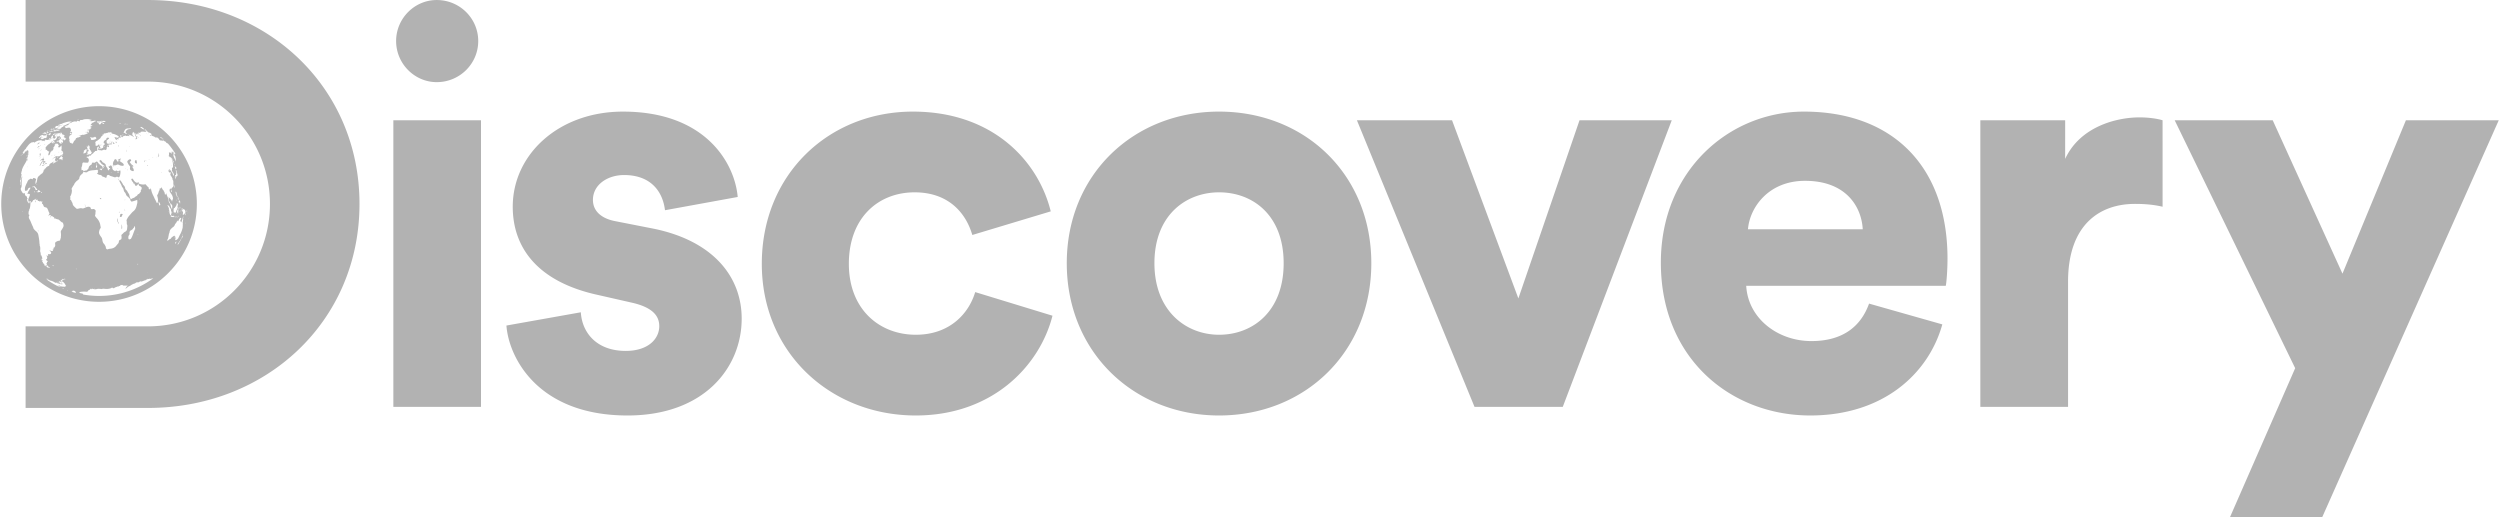 <svg xmlns="http://www.w3.org/2000/svg" width="1001" height="207" fill="none"><g clip-path="url(#a)"><path fill="#B2B2B2" d="M46.898 87.892c-.006.339.068.707.172.862.097.13.195.374.23.517.035.155.12.276.178.27.155-.005.131-.15-.114-.603a2.355 2.355 0 0 1-.236-.839c-.039-.735-.224-.908-.23-.207Zm-1.46-21.594c-.184-.006-.362.04-.385.12-.027.08.093.131.294.139.178.005.356-.058.379-.12.028-.08-.086-.132-.288-.139Zm.184-8.66c.3-.022.253-.298-.074-.522-.344-.241-.35-.241-.396-.068-.058.213.258.608.47.59Zm1.11-.366c.023-.052-.039-.241-.142-.42-.103-.178-.178-.24-.167-.142.012.086-.023.138-.097.08-.2-.12-.108.121.131.368.12.115.246.172.275.114Zm8.086 7.793c.052-.161.04-.253-.068-.397-.115-.161-.131-.235-.097-.385.035-.166.012-.19-.161-.19-.334-.005-.575.426-.477.874.068.27.138.339.557.465.241.074.316.068.253-.04a.46.46 0 0 1-.007-.327Zm-6.986 19.984c.092-.121.142-.242.109-.265-.035-.039-.13.012-.219.138-.086.12-.142.242-.108.265.035.039.13-.016.218-.138Zm5.419-17.842c.016-.064-.035-.12-.104-.12-.08-.006-.142-.098-.154-.242-.012-.13.04-.207.138-.178.086.035.19.023.247-.012.074-.052.052-.127-.13-.356-.202-.253-.254-.27-.363-.143-.108.15-.12.138-.13-.108-.006-.155-.046-.276-.086-.276-.04 0-.247-.219-.454-.471-.213-.27-.328-.466-.265-.466.064.006.143-.068.173-.172.028-.097.12-.162.195-.127.155.028.213-.142.15-.454-.092-.402-.58-.402-1.035-.016-.5.437-.585.667-.344 1.08.097.162.19.345.195.397.012.052.196.345.43.655.162.218.242.327.409.546-.028.166-.04.253-.068.414-.041.235-.035.522.016.655.178.448 1.109.862 1.436.638.127-.086-.012-.897-.172-1.035-.058-.052-.096-.145-.084-.21Zm-6.081.066c-.046 0-.064.052-.023.131.035.068.086.138.114.138.023 0 .035-.068.023-.13-.005-.08-.063-.139-.114-.139Zm.425-8.751c-.012-.064-.097-.178-.19-.258-.138-.11-.166-.11-.13.015.08.294.36.507.32.243Zm3.03 1.734c.064-.097.08-.207.052-.247-.023-.039-.08.035-.127.155-.074.247.064.718.167.586.035-.046.012-.127-.064-.19-.103-.109-.103-.16-.028-.304Zm.333 7.533c-.016 0 .006.092.052.195.052.11.13.201.172.201.052.006.028-.074-.052-.195-.074-.109-.154-.201-.172-.201Zm1.023-9.102c.046 0 .064-.058.046-.12-.016-.075-.046-.127-.058-.127-.023 0-.041.046-.046.12-.006.059.023.121.058.127Zm-1.759 8.826c-.096-.006-.114.035-.04.074.067.046.142.035.16-.006.036-.04-.027-.08-.12-.068Zm-1.904-2.753c-.23-.15-.414-.31-.425-.38-.006-.051.046-.063.12-.022.11.058.236-.316.143-.437-.023-.023.046-.127.154-.213l.184-.172c-.086-.006-.126-.006-.212-.012a.698.698 0 0 0-.368.103 3.262 3.262 0 0 1-.495.241c-.31.142-.333.172-.178.333a.417.417 0 0 0 .374.104c.138-.046.19-.016.154.086-.023.074-.12.138-.212.13a.641.641 0 0 0-.328.12c-.12.098-.206.07-.362-.13-.195-.253-.2-.276-.068-.39.11-.115.08-.127-.15-.15-.16-.006-.298-.074-.31-.138-.038-.397-.603.058-.683.551-.023.127-.074.207-.115.15-.103-.13-.402 1.069-.327 1.293.142.385.988.505 1.47.19.345-.213.661-.19 1.127.086.43.253 1.442.379 1.643.2.477-.614-.728-1.262-1.136-1.543Zm15.042-9.092c.012.006-.006-.046-.035-.097-.028-.058-.068-.11-.097-.115-.016-.006-.006.028.035.097.039.052.086.115.097.115Zm-.828 7.154c-.027-.052-.022.016.036.154.046.127.074.167.058.074a.776.776 0 0 0-.093-.228Zm-1.395.13c-.028-.007-.035.038-.012.114.023.058.086.126.138.13.046.006.046-.051.006-.114-.041-.074-.098-.13-.132-.13Zm14.648 24.196c.016-.058.023-.092.012-.086a.355.355 0 0 0-.052.115c-.016.046-.023.092-.012.086a.358.358 0 0 0 .052-.115Zm-.178.368c-.028-.012-.046.035-.064.114-.023.131.039.121.08-.022.012-.059.005-.098-.016-.092Zm-.287-2.322a.303.303 0 0 0-.006.138c.006.016.016-.016.023-.086.016-.161.005-.179-.017-.052Zm-.05.247c.005-.016-.013-.04-.029-.058-.023-.016-.046.012-.058.058-.006.046.006.074.035.064.023-.012.051-.04.051-.064Zm-.235-.977c-.012-.097-.028-.13-.04-.08-.022.155-.005.42.024.339a.81.81 0 0 0 .016-.26Zm-.12-.569c-.013-.022-.024-.005-.036.047a.55.55 0 0 0 0 .138c.012.023.023.011.035-.046.006-.047.012-.115 0-.139Zm-.185.362a.54.54 0 0 1-.207.276c-.052.035-.074.052-.13.086.023.028.039.046.064.08.028.046.08.058.114.016a2.32 2.32 0 0 0 .253-.569c.023-.15-.018-.09-.094.111Zm-.446 5.078c-.028-.356-.068-.334-.058.028.006.154.028.275.046.264.016-.012.028-.141.012-.292Zm-.172-3.225c.039.016.097.035.12.052.04.016.046-.028.023-.224-.012-.138-.035-.23-.052-.195-.016.023-.023 0-.012-.052a.91.91 0 0 0-.005-.282c-.04-.207-.006-.39.074-.477.039-.04.035-.097-.028-.19-.052-.068-.086-.177-.074-.235.035-.178-.052-.356-.293-.569-.127-.115-.265-.235-.3-.281-.045-.068-.08-.035-.264.304-.206.374-.218.39-.24.219a1.746 1.746 0 0 1 .015-.408c.016-.143.028-.276.023-.293-.016-.103-.207-.064-.322.074-.052.064-.08.092-.13.154a.556.556 0 0 0 .074.052c.04.028.08.115.086.179.005.064.046.126.092.13.068.012.052.028-.046.068-.103.035-.121.058-.08.131.023.041.023.15.012.219-.016.08-.012.142.005.138.023-.006.046-.052.052-.097.012-.052.092-.006.179.086.08.092.166.166.19.16.045-.011.085.523.051.69-.012.068-.046.127-.068.131-.028.012-.074.086-.103.178-.046.143-.035.15.08.052.11-.08.143-.064.167.08.035.213.264.139.322-.108a.821.821 0 0 1 .126-.282c.126-.184.201-.08.23.299.006.142.05.28.096.297Zm-1.338-.694c.11-.24.143-.373.097-.356-.023.006-.046.052-.058.097a3.935 3.935 0 0 1-.08.282c-.052.161-.044.162.041-.023Zm-.312 2.413a.385.385 0 0 0-.064.109c-.023.058-.028.103-.012.097.023-.012.052-.064.064-.115.016-.058.023-.097.012-.09Zm.88-.69c.08-.534.073-.637-.013-.43-.058.126-.19.603-.385 1.287-.08.287-.201.643-.27.787-.12.27-.218.356-.212.213a.721.721 0 0 0-.103-.282c-.184-.322-.196-.356-.052-.707.067-.166.138-.327.154-.362.023-.035.058-.12.086-.201.035-.097.006-.138-.097-.12a.284.284 0 0 1-.235-.093c-.11-.12-.167-.126-.12-.016.04.091-.053.305-.15.334a.455.455 0 0 0-.248.281 1.28 1.28 0 0 1-.126.27.93.93 0 0 0-.115.3.302.302 0 0 1-.15.2c-.08.058-.114.04-.091-.039.016-.074.016-.166-.006-.207-.046-.085-.207.028-.242.162-.016.052-.046.097-.067.103-.065.023-.294.42-.31.546-.013.068-.059.126-.11.142-.058.016-.092.074-.108.172-.006.075-.035.15-.058.155-.028.012-.035-.046-.028-.109.023-.166-.138.086-.225.345-.064.207-.27.598-.396.747a4.597 4.597 0 0 1-.483.385c-.224.173-.47.38-.54.477a1.047 1.047 0 0 1-.184.207c-.035.006-.074.064-.097.126-.016.064-.058.103-.086.08-.074-.064-.408.868-.42 1.161-.005.19-.022.247-.102.333-.068.08-.103.202-.173.615a11.43 11.43 0 0 1-.154.787c-.04.15-.064.294-.047.316.035.068-.23.742-.327.828-.142.126-.161.218-.046.344.13.155.19.127.517-.2.196-.202.356-.305.552-.362.212-.075.293-.127.362-.259.13-.264.39-.477 1.091-.942.15-.097.27-.142.293-.11.016.036.074.059.127.047.086-.016.097.511.012.741-.074.19.006.097.281-.327.287-.437.31-.408.058.068-.184.356-.224.505-.046.206.131-.235.127-.114-.005.162-.068.138-.074.16-.012.103.103-.11.103.039-.006.316-.103.27-.092.39.028.402.052.012.109.04.126.074.016.052.074.012.184-.138.138-.184.142-.19.15-.064-.006.138.012.138.235-.138.127-.161.27-.305.31-.328.064-.028.103-.086.162-.247.103-.253.69-1.454.85-1.718.064-.115.166-.328.235-.483.058-.154.173-.43.242-.615a3.98 3.98 0 0 0 .19-.58c.027-.12.09-.35.137-.494.058-.178.086-.368.086-.592a2.187 2.187 0 0 1 .028-.442c.023-.069.016-.138 0-.162-.023-.012-.023-.178.006-.362.028-.178.016-.39-.016-.488-.039-.097-.046-.253-.012-.43a8.82 8.82 0 0 0 .068-.432c.012-.092.046-.27.086-.413.046-.19.046-.27 0-.317-.046-.063-.04-.181.016-.612Zm-.017 7.302c.012-.039-.016-.016-.074.046-.068.08-.092.064-.074-.041.012-.091-.006-.126-.028-.097-.023.028-.006-.074.04-.23.045-.155.08-.322.067-.35-.016-.11-.039-.068-.086.126a.966.966 0 0 0-.035.224c.006.103-.115.494-.23.741-.064.138-.12.248-.13.253-.047.023-.087.173-.065.242.017.064.006.109-.073.276-.075.15-.091.206-.087.235.023.035.351-.557.431-.776a.558.558 0 0 1 .092-.16c.035-.017.189-.322.252-.489Zm-.86 1.373c-.024.016-.04-.012-.036-.052.006-.064-.064.052-.224.35a6.75 6.75 0 0 1-.471.759c-.282.374-.54.759-.61.93-.027.065 0 .11.065.098.138-.012.276-.196.482-.61.131-.275.328-.568.316-.482-.005.023.012 0 .04-.068.022-.058.12-.247.218-.414.2-.35.288-.551.22-.511Zm-1.979.988c-.086.046-.13.064-.218.103l-.086.345c-.097.42-.08.54.064.304.058-.086.109-.15.109-.126 0 .023.052-.064.12-.201.242-.5.24-.522.011-.425Zm-.464-1.282c-.052.023-.08.052-.064.068.016.012.064-.006.092-.039.035-.04.023-.053-.028-.029Zm-2.114-32.976c-.028-.068-.064-.115-.086-.12-.016-.007-.016.034.012.096.023.058.064.115.086.12.023.007.012-.045-.012-.096Zm2.069-.598c-.016-.058-.041-.097-.058-.103-.016-.006-.016.023 0 .08.016.046.039.097.058.109.016.006.016-.039 0-.086ZM43.16 58.343c.092-.097.08-.126-.064-.126-.11-.006-.19.046-.184.12.006.161.098.167.248.006Zm-1.294.471c.074 0 .138-.058.131-.12 0-.074-.035-.127-.074-.131-.052 0-.109.052-.138.126-.023.064.013.125.081.125Zm-2.07.92c.115.065.31-.126.316-.315.006-.103-.028-.115-.27-.012-.178.064-.206.242-.046.328Zm-.333-.16c-.068 0-.103.063-.086.126.035.074.092.103.138.064.12-.115.097-.19-.052-.19Zm7.774 9.688c.139.006.265-.058.282-.126.023-.074-.058-.131-.195-.138-.13 0-.264.052-.288.126-.016.08.064.138.201.138Zm-2.82-.241a.74.74 0 0 0 .356.012c.09-.041.005-.068-.184-.068-.196-.006-.276.014-.173.056Zm-4.173-1.068c.202.103.414.212.443.235.039.028.097-.12.12-.304.058-.322.035-.34-.442-.334-.282 0-.506.058-.511.11 0 .057.172.19.39.293Zm-1.511-1.989c.052 0 .097-.12.103-.264.012-.253-.086-.345-.213-.184-.08.103.007.448.11.448Zm-.305.736c-.012.252.006.465.046.465.235 0 .396-.207.414-.54.023-.408-.046-.5-.27-.437-.11.028-.173.201-.19.511Zm-1.942.224c.028.074.09.103.142.064.15-.12.127-.202-.046-.202-.074 0-.12.068-.096.138Zm30.19 10.9c.102.276.275.684.384.932.142.31.247.66.39 1.356.11.522.213.936.236.93.074-.005.535.81.592 1.058.142.615.356 1.517.603 1.482.074-.012.08-.046.058-.321a3.986 3.986 0 0 1 .046-.667c.068-.39-.454-.96-.712-1.08-.092-.039-.161-.15-.201-.316a1.846 1.846 0 0 0-.23-.494c-.207-.282-.23-.374-.293-1.172-.046-.621 0-.92.097-.546.023.103.074.183.12.178.04 0 .224.19.397.42.166.235.356.453.42.493.063.04.13.184.172.351.04.161.086.282.109.282.063-.016.166-.454.137-.575-.016-.068.006-.126.058-.13.047-.006.127-.127.167-.276.068-.236.058-.345-.058-.81-.167-.621-.253-.8-.799-1.575-.465-.66-.551-.937-.442-1.442.097-.449.368-.552.471-.179.035.115.103.264.162.345.067.103.073.138-.006.142-.178 0-.162.489.028.626.13.092.19-.016.19-.293-.006-.178-.029-.281-.093-.373-.212-.3-.206-.535.012-.719.143-.137.19-.258.155-.385-.04-.126-.028-.15.016-.058.115.213.397 0 .489-.373.092-.368.126-.742.097-.868l-.041-.184c-.016-.046-.016-.24-.006-.43.016-.696-.074-1.058-.264-1.092-.035-.006-.058-.006-.091-.006.023-.052.035-.074.052-.12.074-.143-.035-.483-.345-1.023-.31-.546-.397-.678-.489-.759-.109-.086-.035-.724.092-.804.131-.086.068-.224-.154-.328-.121-.058-.196-.046-.207.058-.012.178-.142.097-.219-.126a.428.428 0 0 0-.166-.213c-.15-.058-.276-.402-.155-.396.046-.006.12-.167.161-.368.052-.23.115-.316.179-.265.097.08.103.103.103.3.005.315.12.47.212.28.04-.102.127-.126.236-.067.16.086.178.12.23.362.074.316.126.413.258.43.103.012.247.225.23.345-.006.058.184.65.304.942.012.035.092.017.179-.052.138-.103.138-.138.016-.522-.103-.345-.179-.494-.454-.914-.178-.276-.316-.523-.305-.54.08-.103.127-.466.074-.615-.028-.074-.028-.27-.005-.43.039-.23.068-.242.19-.127.206.201.264-.035.206-1.127-.046-.833-.074-.988-.23-1.402-.09-.253-.184-.528-.19-.614-.074-.489-.69-1.35-.723-1.006-.012.142-.052.166-.097.035-.08-.207-.127-.276-.097-.142.028.138.023.13-.046-.035-.058-.131-.127-.207-.219-.248-.058-.028-.086-.039-.142-.068.028-.068.041-.097.068-.166.028-.103.068-.293.086-.425.08-.897-.27-1.058.218-.834.138.064.247.08.247.035-.012-.12.328.11.368.247.016.068.068.097.161.092a.688.688 0 0 1 .19-.005c.064.023.058.012-.035-.08-.08-.08-.097-.15-.091-.414-.006-.264.028-.305.161-.253.127.052.167.092.207.201.097.241.178.293.201.13.016-.085.04-.126.064-.08.023.047 0-.015-.046-.142-.046-.114-.052-.195-.023-.183.109.052.241.5.207.758-.023.12-.028.299-.016.397a.449.449 0 0 1-.046.241c-.074.103.006.495.184.902.074.184.264.57.414.868.154.293.304.603.344.678.092.19.097-.184.006-.397-.035-.08-.039-.166-.016-.195.023-.016.016-.12-.028-.235-.04-.121-.046-.213 0-.225.052-.023.041-.08-.04-.23-.104-.206-.121-.396-.017-.286.028.038.035.011.006-.047-.028-.063-.064-.12-.08-.126-.016-.006-.068-.103-.11-.212-.063-.15-.096-.207-.137-.225-.08-.028-.109-.108-.172-.453-.035-.19-.028-.282.011-.265.046.023.086.016.092-.012.012-.028.035-.012.064.052.035.068.058.064.064-.006.012-.126.097-.103.236.068.039.052.068.064.086.04a37.485 37.485 0 0 0-2.442-3.437c0 .028-.023 0-.086-.103-.006-.012-.016-.023-.023-.035a1.135 1.135 0 0 1-.091-.114c-.016-.013-.028-.024-.04-.029-.038-.016-.085-.074-.114-.154-.006-.006-.006-.012-.012-.016a9.84 9.84 0 0 0-.235-.282 2.285 2.285 0 0 0-.443-.247c-.465-.224-.224-.142-.414-.39-.166-.225-.569-.42-.494-.248.035.086.012.064-.039-.035-.068-.126-.13-.19-.316-.27a27.877 27.877 0 0 1-.321-.161c-.04-.016-.121-.052-.173-.064-.08-.016-.074.012.035.195.127.196.127.213.012.12-.068-.045-.115-.051-.097-.005.016.058-.023.058-.086 0a1.935 1.935 0 0 0-.42-.218c-.223-.086-.304-.092-.304.028-.006.15-.138.058-.471-.305-.142-.16-.155-.184-.091-.16.103.034-.064-.19-.178-.236-.087-.028-.093-.04-.052-.097.038-.04.028-.052-.087-.138a4.448 4.448 0 0 0-.465-.259c-.287-.138-.333-.142-.264-.012.068.131.028.143-.19.074a1.475 1.475 0 0 1-.465-.241c-.104-.091-.38-.23-.621-.31a7.113 7.113 0 0 1-.73-.305c-.207-.114-.264-.12-.201-.028.052.08 0 .12-.142.115-.242.012-.414-.109-.236-.155.052-.023.179-.074.265-.12.097-.041.23-.097.31-.127.12-.052.12-.114-.006-.333a.692.692 0 0 0-.13-.115 5.162 5.162 0 0 1-.26-.178 1.426 1.426 0 0 0-.43-.19c-.287-.058-.644-.24-.666-.339-.041-.178-.449-.35-.627-.252-.064.023-.103.096-.092.15.016.057-.035.08-.097.063-.068-.016-.103 0-.068.046.035.058-.097.052-.287 0-.615-.154-1.603-.103-1.724.091-.035.04-.046.064-.08.103l.162.115c.103.086-.028.103-.426.068a6.94 6.94 0 0 0-.626-.028c-.09.016.259.46.448.569.161.092.196.126.13.15-.045.023-.206-.04-.355-.131-.142-.074-.385-.207-.523-.259-.235-.108-.241-.108-.068.092.173.19.167.19-.052.086-.27-.12-.276-.023-.016.173.138.109.13.114-.046.068-.166-.052-.224-.103-.299-.31a1.701 1.701 0 0 0-.16-.34c-.047-.051-.047-.005-.007.098.041.114.023.184-.028.178-.058-.012-.12.035-.142.08-.046.08-.028.12.126.282.138.154.162.2.15.344-.012.27.13.426.46.478.339.052.592.275.603.534.012.142 0 .142-.064-.035-.08-.218-.327-.403-.517-.368-.097.012-.103.074-.023.264.08.201.068.31-.068.471-.184.225-.666.242-.804.017-.053-.087.005-.104.172-.035.212.086.264.046.339-.236.074-.293.068-.339-.064-.488-.103-.121-.184-.288-.264-.563-.064-.219-.155-.431-.213-.483-.074-.074-.097-.13-.086-.264.016-.225-.12-.408-.328-.443-.138-.023-.172-.058-.138-.13.035-.08.023-.104-.08-.121-.074-.012-.114.028-.092.097.016.058-.005.103-.064.097-.052-.012-.097.08-.097.2a.592.592 0 0 1-.13.357c-.068.08-.097.155-.058.161.039.016.103.103.13.195.035.097.023.173-.012.167-.039-.006.074.12.259.27.517.443.39.54-.224.184a6.768 6.768 0 0 0-1.011-.466 11.26 11.26 0 0 1-.667-.24c-.13-.069-.12-.047.074.114.328.253.408.414.293.563-.068.08-.115.074-.184-.035-.068-.109-.201-.127-.603-.08-.385.058-.552.039-.61-.068-.045-.074-.12-.109-.172-.064a.968.968 0 0 1-.281.109c-.368.052-.77.276-.788.414-.016.166-.316.178-.522.046-.155-.11-.138-.3.039-.282.15.012.126-.172-.046-.293-.179-.12-.62-.13-.5-.012a.464.464 0 0 1 .103.293.43.43 0 0 0 .092.282c.172.166.028.408-.195.298-.115-.058-.3-.035-.449.052-.304.184-.316.196-.154.449.12.19.103.2-.196.12a2.198 2.198 0 0 1-.5-.172c-.12-.068-.166-.046-.154.052a.349.349 0 0 0 .178.218c.166.08.241.293.086.288-.178-.012-.626-.305-.741-.495a.825.825 0 0 1-.092-.356c.012-.097-.064-.201-.19-.253-.402-.184-.126-.19.575-.005.62.154.74.15.936.005.143-.109.202-.24.167-.339-.04-.097-.38-.339-.759-.54-.643-.339-.816-.402-1.81-.638-.356-.09-.396-.114-.264-.195.161-.097.154-.097-.092-.218-.13-.058-.287-.086-.328-.064-.046.023-.086-.006-.097-.074-.005-.087-.052-.097-.12-.053a.763.763 0 0 1-.27.11.463.463 0 0 0-.242.166c-.052.086-.097.109-.103.058 0-.046.046-.166.109-.247.086-.127.064-.142-.161-.04-.15.065-.305.167-.345.23-.035.059-.142.075-.23.04-.092-.028-.247.016-.35.097-.11.092-.236.114-.322.052-.202-.138-.27-.138-.224-.006.023.064 0 .109-.052.097-.04 0-.167.006-.265.016-.142.012-.16.035-.074.13.179.185-.097.288-.287.115-.13-.108-.155-.108-.109 0 .035.11.006.121-.115.058-.13-.064-.154-.052-.068.046.058.074.167.104.242.068.281-.142.097.155-.316.466-.253.207-.494.488-.575.707-.074.195-.195.356-.258.356-.058 0-.109.064-.109.138-.006.058-.035.097-.074.058-.035-.035-.161.052-.276.19-.12.142-.264.218-.322.184-.064-.035-.114 0-.12.114-.006.097-.074.184-.143.184-.074 0-.293.103-.477.213-.367.241-.494.62-.304.942.074.138.068.19-.052.328-.127.138-.115.154.064.086.19-.075.195-.064.046.114-.184.201-.15.276.241.39.213.059.38.007.644-.183.184-.15.35-.328.35-.402.006-.104.046-.092.12.012a.645.645 0 0 1 .11.327c-.006.097.028.178.074.178s.074.075.074.162c-.006.103.064.281.15.408.085.126.142.253.114.293-.016.035-.005.161.035.276.08.23.425.218.425-.012.006-.064.097-.115.219-.115.35.006.534-.235.494-.644-.028-.304.006-.39.201-.511.131-.091.288-.241.356-.339.104-.15.097-.184-.039-.339-.08-.097-.206-.178-.264-.178-.058 0-.103-.097-.109-.224 0-.391.236-.747.61-.96.43-.241.568-.396.505-.546-.097-.224.31-.483.666-.437.403.052.506.23.265.431-.845.707-.942.799-.88 1 .036.109.059.322.065.46 0 .413.39.609.994.517.264-.046.592-.097.712-.115.247-.041.517.142.437.287-.028.052-.299.103-.615.103-.695.028-.937.11-.931.288.006.074.074.166.166.206.11.04.15.143.131.305-.04.35-.142.402-.35.178-.334-.333-.58-.052-.558.632.016.334-.016.42-.154.42-.097-.006-.173.046-.173.12.006.167-.373.155-.488-.012-.058-.074-.293-.039-.69.127-.333.138-.655.201-.707.15-.052-.04-.31-.093-.58-.087-.511 0-.776-.218-.672-.51a.437.437 0 0 1 .212-.26c.138-.063.162-.126.091-.252-.058-.103-.064-.242-.028-.316.091-.207-.172-.155-.327.074-.08.103-.184.154-.23.103-.068-.064-.086.04-.068.408.058.93.046 1.011-.184 1.023-.638.035-.701.058-.77.333-.046.19-.086.218-.126.103-.035-.115-.12-.052-.305.247-.15.224-.385.443-.534.489-.15.052-.299.172-.333.276-.041.103-.207.275-.374.396-.241.161-.345.172-.465.058-.139-.115-.167-.097-.196.13-.028.225-.086.276-.264.27-.454-.045-.62.013-.65.207-.015.104.047.196.15.196.374-.012.77.598.713 1.08-.023.19-.092.477-.161.65-.12.304-.155.321-.954.281-.443-.016-.857-.058-.908-.086-.058-.035-.201.006-.328.086-.2.138-.235.218-.276.735-.035.316-.13.753-.23.983-.137.31-.166.454-.103.575.04.08.052.293.023.465-.045.293-.023.322.253.236.23-.074.34-.023.454.178.138.224.219.247.437.126.15-.067.443-.142.638-.142.23-.006.39-.074.443-.207.039-.108.126-.206.195-.206.161 0 .465-.54.471-.81 0-.282.471-.834.862-1.012.236-.109.334-.23.38-.494.073-.425.425-.626.74-.408.155.103.31.064.69-.179.27-.172.535-.322.598-.322.058-.016.293.248.517.564.23.327.707.775 1.052 1 .666.407.844.683.712 1.223-.074.293-.052.276.224-.068.248-.31.276-.39.143-.494-.127-.092-.127-.161-.023-.293.103-.13.166-.13.339 0 .126.103.24.142.276.103.067-.08-.604-.61-.77-.61-.069 0-.131-.063-.127-.13 0-.08-.074-.13-.166-.13-.074 0-.328-.236-.54-.523-.207-.293-.414-.529-.466-.529-.058 0-.092-.142-.086-.316.012-.368.379-.58.46-.264.028.103.12.154.212.115.097-.042.207.067.305.316.086.195.281.408.43.46.139.051.443.235.667.419.299.241.402.42.408.684 0 .224.142.522.414.862.224.281.368.54.316.551-.13.064.333.65.511.65.092.005.115-.075.08-.196-.046-.138.023-.241.19-.328.402-.195.247-.517-.201-.419-.052.012-.064-.068-.04-.172.036-.121.006-.242-.045-.282-.184-.15-.121-.362.08-.264a.246.246 0 0 0 .298-.127c.224-.39.925-.13.834.3-.023.108.012.189.08.189.074.006.114.12.103.333-.016.19.012.333.052.333.052.006.097.097.103.207.006.115.138.27.305.35.154.098.379.225.505.305.184.115.276.103.397-.07.13-.195.184-.195.442-.012.328.23.719.282.776.097.016-.064.178-.142.356-.16.126-.017.184-.029.31-.047.006.219.006.328.012.546.012.293-.052.862-.142 1.259-.196.85-.5 1.103-.954.781-.236-.16-.328-.166-.586-.023-.356.196-.586.202-1.098.006-.201-.074-.65-.218-.983-.316-.344-.103-.626-.218-.626-.287-.006-.052-.126-.138-.276-.178-.379-.131-.856.172-.845.534-.005.15-.058.38-.13.483-.127.19-.19.178-.615-.064-.264-.131-.586-.248-.718-.248a.42.42 0 0 1-.356-.24c-.11-.242-.845-.604-.995-.495-.092.068-1.04-.431-1.034-.54 0-.04.115-.19.247-.328.207-.201.218-.27.11-.46-.11-.172-.104-.252.015-.442.13-.201.13-.213-.023-.13-.103.04-.19.027-.184-.053.006-.097-.138-.12-.373-.064-.213.041-.874.115-1.471.161-.776.064-1.799.213-2.322.759-.126.126-1.132.058-1.241-.115-.109-.201-.184-.142-.368.299a1.54 1.54 0 0 1-.551.644c-.443.287-.937 1.034-.925 1.442.005.333-.334.77-.914 1.132-.368.247-1.115 1.155-1.16 1.442-.013.08-.121.27-.248.42a8.004 8.004 0 0 0-.535.856c-.293.528-.31.597-.218.81.109.23.103.489-.016 1.287-.08.471-.42 1.38-.54 1.43-.074.04-.086.15-.028.351.052.167.058.46.016.667-.074.281-.04.373.138.448.126.041.224.13.212.201-.005.058.131.356.31.655.184.299.3.695.305.816.035.58.908 1.241 1.39 1.707.26.247.328.253 1.357-.006a2.1 2.1 0 0 1 .96-.006c.35.103.574.064 1.149-.195.574-.276 1.47-.655 2.091-.276.161.126.287.305.282.402-.016.345.224.472.793.374.477-.08.563-.04.879.253.218.195.333.414.304.54-.046.109-.086.494-.097.833-.016.357-.08.702-.138.782-.142.213.086.615.77 1.327.603.667 1.086 1.529 1.259 2.431.04.23.12.632.178.885.08.374.052.517-.142.73-.259.293-.558 1.293-.489 1.747.092.632.615 1.316 1.011 1.861.12.155.253.592.316.983.12.776.328 1.253.592 1.471.253.184.897 1.402.816 1.534-.103.167.155.592.425.701a.474.474 0 0 0 .46-.016c.115-.074.477-.154.81-.178.966-.08 1.902-.42 2.5-1.27.172-.218.454-.551.62-.73.236-.247.323-.436.38-.833.08-.494.092-.517.551-.741.454-.236.471-.27.517-.672a3.275 3.275 0 0 0-.022-.857c-.069-.39-.052-.436.172-.62.142-.11.385-.334.546-.523.15-.19.43-.402.62-.483.19-.08.46-.281.592-.436.253-.276.276-.385.374-1.31.08-.765.064-1.052-.052-1.15-.08-.08-.13-.367-.126-.7.012-.31-.016-.696-.068-.84-.074-.212-.023-.385.258-.907.196-.368.489-.816.667-1.012.178-.195.58-.666.907-1.051.322-.38.713-.782.88-.873.724-.587 1.097-1.328 1.31-2.259.103-.448.207-.873.247-.954.035-.08.046-.436.028-.781-.039-.592-.058-.632-.212-.523-.087.052-.58.235-1.127.39-.385.115-.58.173-.982.282a6.851 6.851 0 0 1-.293-.339c-.184-.212-.259-.373-.19-.402.142-.08-.598-.942-1.16-1.373-.305-.225-.472-.466-.604-.845-.097-.299-.304-.66-.46-.799-.206-.19-.333-.46-.436-.919-.092-.43-.247-.77-.437-.988-.166-.19-.316-.448-.345-.569-.023-.109-.161-.448-.316-.724a13.25 13.25 0 0 1-.477-.948c-.115-.23-.322-.626-.454-.873-.138-.23-.218-.43-.166-.43.04.011.19.206.327.436.305.546.523.644.483.224-.023-.201.006-.241.052-.109.052.109.299.517.551.902.253.38.472.759.483.84.006.08.138.24.276.367.31.247.563.747.626 1.218.023.213.178.443.437.69.218.19.414.43.425.511.012.092.184.402.397.701.195.282.39.655.413.816.069.511.437 1.5.58 1.563.065.028.236-.028.374-.138.131-.109.3-.19.368-.19.08 0 .23-.058.345-.126.12-.064.23-.109.258-.092.029 0 .155-.086.259-.207.115-.12.362-.293.557-.39.19-.093.414-.305.495-.477.074-.19.293-.351.494-.403.213-.052.333-.161.316-.264-.016-.109.046-.184.142-.184.097 0 .162-.07.15-.13-.012-.08.058-.202.161-.294.097-.08.155-.184.127-.247-.097-.142-.046-.511.064-.511.052 0 .138-.196.195-.42.039-.166.064-.253.103-.42-.092-.12-.138-.178-.235-.298-.131-.161-.35-.333-.495-.374-.31-.103-.448-.293-.585-.752-.035-.15-.058-.219-.097-.368-.087.178-.127.264-.219.442-.379.719-1.15.713-1.16-.028 0-.379-.219-.517-.248-.15-.012.282-.035.265-.23-.212-.097-.264-.264-.534-.333-.574-.074-.041-.27-.31-.408-.592-.264-.506-.264-.506-.12-.65.281-.247.5-.15.787.385.299.477.96 1.253 1.568 1.127.074-.08.167-.092.207-.052.035.039.058.012.04-.064-.059-.276.13-.173.28.16.08.173.173.346.225.386.666.264 1.73.402 2.413.172.028-.039.207.13.402.368.454.569.85.92.931.816.028-.039.074-.012.086.052.016.074-.04.142-.13.142-.167-.005-.155.023.154.397.374.448.621.42.615-.052 0-.27 0-.27.161.074.092.207.162.425.155.5.15.81.5 1.643.868 2.373.166.316.321.638.339.724.023.086.172.396.333.683.161.282.373.719.483.977.27.661.402.673.591.08.225-.695.058-1.482-.13-2.172-.127-.505-.13-.603-.028-.672.074-.039.114-.115.103-.178-.016-.058.006-.11.046-.11.074-.005.253-.419.43-1.102.069-.213.155-.403.202-.403.12 0 .178-.258.109-.517-.035-.126-.016-.224.023-.235.035 0 .166-.041.281-.064.11-.04.236-.074.282-.074.046-.012.068-.11.052-.236-.052-.333.155-.13.396.38.127.258.3.51.414.597.115.08.19.207.196.316.005.091.04.178.074.178.103 0 .35.621.361.914.006.207.04.288.115.334.19.114.259.073.34-.23.027-.121.045-.179.073-.3.08.202.115.3.196.495m-2.833 3.373c-.282-.5-.356-.557-.356-.264 0 .299.183 1.063.298 1.247.086.142.131.15.247.023.19-.19.143-.414-.19-1.006Zm-4.781 27.783c.023.016.074-.006.103-.041.035-.035.016-.052-.046-.028-.052.023-.085.053-.057.069Zm-3.418-29.25c.047.08.115.104.155.065.11-.12.068-.196-.097-.196-.074 0-.096.069-.058.132Zm-.43 14.302c.045-.006.067-.058.057-.109-.012-.064-.046-.103-.068-.103-.016.006-.039.052-.058.115-.012.058.023.103.068.097Zm-.27 11.756c-.053.155.12.143.304-.016.08-.068.058-.103-.074-.114-.127-.006-.202.039-.23.13Zm-3.306-11.62c-.224.304-.259.448-.27.856-.028.69.16.925.597.787.196-.058.385-.142.408-.178.5-.719.88-1.88 1.224-2.845.035-.092.097-.23.142-.31a.667.667 0 0 0 .08-.361c-.012-.179.006-.202.121-.167.115.052.13 0 .142-.374.012-.39-.103-1.051-.178-1.046a.355.355 0 0 0-.092.087c-.046.038-.092.166-.109.264a.86.86 0 0 1-.213.379 3.821 3.821 0 0 0-.379.46c-.097.142-.345.333-.546.42-.546.223-.77.614-.724 1.212.041.425.02.505-.203.816Zm-13.877 21.532c.052.006.068-.046.052-.121-.016-.068-.035-.13-.046-.13-.012 0-.028.058-.052.12-.016.08 0 .131.046.131Zm-3.385.661c.006.046.041.092.074.097.028 0 .035-.039.012-.086-.028-.052-.058-.092-.074-.092-.012-.006-.016.029-.012.081Zm27.013-4.966c-.23.109-.305.121-.35.08-.029-.016-.121 0-.213.039-.086.028-.15.035-.127 0 .046-.074-.016-.058-.074.023a.616.616 0 0 1-.16.109c-.075.035-.121.039-.104.023.016-.028-.012-.035-.068-.023-.195.046-.339.016-.276-.052.028-.041.023-.058-.016-.035-.074.035-.247.08-.551.142-.179.035-.27.052-.397.086-.052.012-.04-.016.046-.131.08-.103.097-.142.058-.126a.52.52 0 0 0-.15.161c-.086.131-.12.155-.35.242-.184.068-.3.126-.39.224-.162.161-.328.218-.334.108-.006-.046-.046-.051-.086-.015-.08.074-.69.327-1.063.436-.224.068-.454.058-.489-.028-.035-.074-.361.068-.546.247-.126.115-.183.131-.614.143-.414.005-.512.016-.73.149-.086.052-.127.08-.138.104-.006.005-.012.012-.023.016a.744.744 0 0 1-.264.183c-.466.121-.747.219-.868.305a.925.925 0 0 1-.258.138c-.059.012-.248.126-.426.259-.172.12-.483.298-.672.379-.201.08-.425.206-.494.27-.074.068-.131.097-.138.08 0-.023-.086.058-.184.172-.213.241-.563.46-.69.425-.086-.028.04-.258.155-.281.035-.006.12-.08.195-.155.12-.126.12-.131.028-.074-.138.08-.224.028-.138-.074a.288.288 0 0 1 .138-.086c.086-.016.425-.35.466-.465.016-.039-.173-.064-.454-.046-.77.041-1.477.005-1.471-.052 0-.035-.04-.097-.086-.143-.184-.154-1.04.052-1.092.282-.023.08-.068.097-.196.086-.13-.006-.172.012-.178.08-.006.08-.046.097-.195.074a.9.9 0 0 0-.403.064c-.114.058-.281.12-.367.142-.42.127-.753.27-.85.391-.131.15-.391.23-.397.12.006-.046-.046-.052-.115-.023-.068.035-.172-.016-.253-.114-.12-.15-.166-.161-.27-.08-.264.224-.471.299-1.19.442a4.402 4.402 0 0 1-1.24.074c-.54-.064-1.115-.126-1.656.012-.046.058-.15.064-.24.023-.22-.086-1.386-.109-1.598-.023-.322.127-.598.162-1.098.097-.31-.039-.552-.109-.534-.149.052-.15-.19-.092-.334.074-.138.154-.142.166-.258 0-.103-.138-.143-.15-.305-.08-.097.052-.23.064-.287.023-.103-.052-.103-.052.006.086.109.138.109.142-.028.218a.574.574 0 0 1-.241.058c-.052-.006-.115.023-.138.058-.028.039-.127.08-.23.086-.103.006-.19.052-.201.121-.006.08.04.103.224.086.2-.028.178 0-.127.138-.195.086-.356.201-.362.247 0 .052-.15.074-.35.046-.667-.092-2.799-.064-2.885.31-.012.035.69.396.77.368.035-.006.213-.006.397.012.315.023.327.023.206.109-.058.035-.08.052-.13.091l.172.039c.091.016.19.097.19.103-.023.035-.074.052-.15.068a36.78 36.78 0 0 0 6.505.586c8.13 0 15.643-2.637 21.734-7.102Zm-30.624-3.655a.726.726 0 0 0-.27-.15c-.195-.068-.195-.058-.012.074.23.179.386.22.282.076Zm-.448 9.238a.767.767 0 0 1-.15-.247c-.035-.178-.632-.385-.965-.351a.29.29 0 0 0-.236.196c-.023.126-.114.19-.322.184-.064 0-.114.005-.154.005.494.155 1 .305 1.5.437.114.006.23.012.338.006.11-.058.11-.068-.011-.23Zm-1.931-59.777c.109-.039.172-.016.154.028-.016.064.012.115.068.115.058-.006.086.046.068.097-.016.058.058.109.155.12.155-.005.259-.091.46-.419.15-.23.264-.477.264-.551-.006-.064.13-.213.31-.34.328-.218.42-.367.31-.46-.046-.038-.012-.073.064-.073.109-.016.127-.052.109-.19-.023-.142.028-.184.293-.258.184-.058.402-.184.506-.294.166-.183.172-.172.068.024-.097.183-.092.206.052.096.09-.063.304-.166.47-.218.162-.035.438-.224.61-.385.161-.161-1.028-.276-.983-.276.046 0 1.454-.103 1.454-.2.006-.162.028-.173.115-.065.13.167 1.017-.028 1.787-.39.465-.225.517-.27.39-.351a1.351 1.351 0 0 0-.425-.109c-.16-.028-.2-.052-.103-.086.11-.039.162-.109.167-.247 0-.142.028-.167.142-.092.074.046.15.142.155.207.023.142.569.212.597.08.04-.196-.178-.563-.379-.638-.23-.086-.367-.437-.178-.437.064 0 .097.052.08.12-.023.121.328.369.431.288.13-.109.086-.258-.142-.39-.138-.087-.219-.184-.196-.219.028-.035.138 0 .242.074.212.13.66.035.683-.161 0-.068.091-.155.213-.19.086-.028.126-.046.207-.074-.08-.012-.127-.012-.207-.016-.247-.016-.247-.258-.006-.253.092 0 .173-.035.178-.07.035-.178-.13-.408-.287-.408-.35-.005-.299-.172.028-.206.006.035.016.064.041.064.028 0 .068-.035.097-.075.19-.005.293.04.282.104-.012.086.023.074.097-.023.161-.207.13-.294-.103-.305-.115-.006-.207-.074-.219-.15-.016-.08-.08-.103-.178-.057-.064.028-.091.046-.155.08.074-.098.11-.15.184-.248.103-.138.224-.241.276-.241.052 0 .126-.08.161-.172.046-.091.138-.173.219-.173.08 0 .207-.046.276-.103.31-.247.5-.362.856-.488.154-.058.235-.086.385-.138-.155-.046-.23-.064-.38-.11a1.015 1.015 0 0 0-.683.047c-.167.064-.38.097-.483.074-.097-.035-.316.005-.477.097-.166.08-.316.13-.316.097-.012-.035.006-.058.035-.058.035 0 .13-.086.218-.184.143-.161.12-.179-.235-.115-.247.046-.362.028-.322-.039.035-.068.19-.12.35-.12.155 0 .316-.059.345-.115.041-.068-.046-.115-.218-.115a1.05 1.05 0 0 1-.454-.103c-.707-.19-1.5-.13-2.207-.04-.218.029-.408.11-.43.162-.013.046-.38.103-.794.115-.465.012-.69.058-.574.097.172.068.253.201.126.212-.04 0-.068.046-.074.115-.012.138-.028.13-.517-.006-.54-.154-.62-.142-.62.064.005.19-.08.219-.3.092-.096-.064-.172-.046-.235.035-.058.092-.097.086-.13-.005-.074-.162-1.425.2-1.5.39-.035.097-.13.15-.316.179-.299.046-.908.322-1.069.488-.052.046.012.074.131.052.126-.016.213.012.178.074-.058.115-.212.201-.672.345-.816.27-1.029.356-1.063.43-.058.11.517.242.626.143.052-.046.058-.016.028.035-.028.068-.184.142-.35.178-.247.046-.27.064-.167.103.068.028.15.11.178.167.04.074.282.058.742-.046.712-.15 1.2-.068 1.224.201.005.074.046.13.09.126.047 0 .104.19.131.414.046.362.028.454-.09.575-.27.281-.26.39.038.298.19-.058.34-.035.448.08.139.173.143.472-.005.334-.041-.035-.167-.058-.282-.052-.13.012-.184-.028-.13-.103.045-.068.027-.08-.04-.041-.067.04-.126.12-.13.178-.006.058-.04.109-.068.109-.04.006-.097.074-.138.172-.08.196.097.3.339.19.074-.028.109-.046.178-.08-.035-.064-.052-.091-.086-.155-.08-.142-.08-.142.103-.086.103.028.179.115.162.173-.006.058.045.046.12-.029.12-.126.103-.092-.052.167-.12.19-.247.316-.328.322-.08 0-.264.13-.413.275-.248.242-.276.288-.23.414.039.103.028.15-.058.201-.068.04-.08.143-.023.31.035.15.039.34 0 .437-.074.207-.068.207.224.023.23-.126.23-.126.012.12-.213.26-.219.27-.092.8.13.58.277.726.582.634Zm-1.18 59.131c-.006-.035-.016-.068-.04-.086-.085-.097-.246-.131-.246-.052 0 .012-.023.016-.035.023.109.041.212.074.32.115Zm-1.212-4.528c-.046-.012-.073.012-.058.058a.19.19 0 0 0 .115.103c.046.012.074-.016.064-.058-.016-.052-.068-.091-.12-.103Zm.564 2.603c-.08-.058-.12-.092-.201-.15-.104-.08-.184-.166-.179-.195.012-.028-.006-.052-.039-.064-.035-.012-.08-.103-.109-.207-.028-.138-.074-.201-.184-.264-.08-.041-.138-.109-.138-.155.006-.097-.488-.534-.62-.552-.08-.005-.143-.058-.219-.189a.629.629 0 0 1-.092-.201c.155-.196.259-.259.345-.202.068.039.109.006.115-.08 0-.172.258-.316.471-.264.074.016.126 0 .109-.052-.012-.041.052-.091.142-.109.064-.012.097-.016.167-.028a1.732 1.732 0 0 1-.19-.052c-.103-.028-.19-.028-.201-.006-.012.016-.091.052-.196.058-.293.041-.643.162-.7.224-.029.046-.162.131-.282.196-.12.068-.207.161-.19.218.023.052.068.086.097.074.046-.016.074.039.13.224.059.207.04.23-.09.19-.184-.046-.201-.086.264.546.109.142.213.299.23.333.064.131-.155.167-.672.08-.506-.08-.563-.109-.678-.258-.11-.138-.15-.155-.224-.121-.046.035-.058.068-.017.08a.282.282 0 0 1 .11.115c.022.064-.036.052-.19-.028-.127-.068-.293-.15-.374-.19a2.256 2.256 0 0 1-.304-.161c-.115-.074-.178-.08-.201-.006-.023.086-.091.074-.42-.074-.218-.103-.414-.207-.437-.241-.028-.039-.161-.097-.293-.138-.138-.046-.27-.115-.304-.155-.028-.039-.131-.068-.219-.064-.758-.172-1.534-.522-2.223-.89-.115-.074-.167-.08-.139-.028.029.052.15.126.328.201.161.064.305.142.322.184.016.041-.086.016-.23-.058-.142-.068-.218-.097-.155-.052.068.039.155.12.202.172a.549.549 0 0 0 .142.109.81.81 0 0 1 .115.086 35.648 35.648 0 0 0 4.47 2.574c.08.023.12.023.086-.012a1.242 1.242 0 0 0-.374-.201c-.13-.052-.281-.131-.316-.19-.052-.064 0-.058.167.028.557.276 1.206.518 1.241.472.035-.028-.058-.097-.264-.184-.38-.167-.874-.529-.805-.598.035-.016.225.064.449.19.47.264.942.431 1.218.419.114 0 .385.016.609.039.264.023.408 0 .42-.068.005-.064.057-.08.102-.035.041.035.115-.005.167-.092.058-.109.058-.178 0-.195a.19.19 0 0 1-.115-.086c-.016-.046.064-.035.173.006.074.028.118.049.193.077Zm-1.377.979c-.12 0-.218.023-.23.058.092.039.178.08.27.121a.828.828 0 0 0 .23-.028c.224-.068.097-.139-.27-.151ZM19 111.633c-.27-.109-.402-.154-.304-.103.092.052.172.121.172.138.006.028.065.068.127.086.074.023.247.08.39.131.466.166.115-.057-.385-.252Zm.08-8.798c-.04-.006-.063.028-.045.086.012.052.064.109.103.115.046.012.064-.035.046-.086-.016-.064-.058-.109-.103-.115Zm1.495 9.55a.199.199 0 0 0-.086-.092c-.023-.012-.035.012-.016.058a.269.269 0 0 0 .09.097c.029.012.028-.022.012-.063Zm.5-6.149c-.058-.012-.096.052-.103.12.006.127.028.138.121.068.13-.092.137-.16-.017-.188Zm.439.078c-.086-.012-.184.035-.213.115-.046.131-.035.142.115.103.235-.052.3-.183.098-.218Zm1.343 6.78c-.097-.028-.142-.016-.103.039a.496.496 0 0 0 .173.121c.052.016.097 0 .097-.035 0-.046-.068-.09-.167-.125Zm1.373-.789c.046-.035.069-.091.052-.13-.04-.115-.114-.121-.15-.028-.051.126.013.221.098.158Zm-1.069.313c.052.035.097.039.103.023.012-.016-.028-.052-.086-.064-.064-.016-.069 0-.017.041Zm-.067.201c0 .035.092.074.213.091.287.035.293 0 .012-.086-.12-.039-.225-.038-.225-.005Zm1 .62c-.195.039-.166.064.184.138.604.142.615-.035.046-.672-.333-.374-.402-.42-.563-.397-.052.006-.052.064.016.184.052.092.074.19.046.219-.035.035-.006.064.11.097.223.064.183.126-.059.097-.109-.012-.241-.023-.293-.028a.76.76 0 0 1-.172-.023c-.058-.012-.052.012.016.092.08.086.154.108.299.097.12-.006.247.023.31.08.108.086.111.093.06.116Zm.721-1.783c-.052.046-.04.064.046.086.052.012.087-.016.069-.058-.035-.097-.04-.097-.114-.028ZM14.643 76.767c-.035.103.65.299.788.201.046-.035.235-.068.402-.08.172-.012.328-.04.35-.052.017-.023-.058-.178-.166-.327-.218-.31-.908-.471-.85-.195.058.298-.086.522-.293.436-.104-.046-.207-.027-.23.017Zm.087-2.742c.04 0 .09-.064.114-.126.028-.074.023-.126-.023-.126-.028-.006-.086.046-.114.12-.023.064-.012.128.023.132Zm-.684 2.809c-.08-.178-.374-.207-.38-.035 0 .064.104.138.22.15.166.012.206-.023.16-.115Zm.173-.966c-.08.15-.041.196.235.219.35.028.603-.15.42-.31-.058-.041-.196-.207-.316-.362-.65-.856-.828-.977-1.236-.828a1.186 1.186 0 0 0-.408.294c-.15.178-.15.19.023.114a.954.954 0 0 0 .305-.184c.13-.142.345-.114.287.035-.023.064.023.131.109.138.091.006.167.065.155.139 0 .063.068.137.154.142.08.005.138.097.127.201-.016.103.028.201.109.207.103.005.11.074.036.195Zm2.452 1.063c-.109-.012-.206.035-.235.109-.023.068.04.138.15.15.103.005.212-.052.235-.115.023-.074-.046-.14-.15-.144Zm.362 3.639c-.04-.006-.097.039-.12.12-.016.064.006.131.046.139.046.005.097-.058.12-.121.023-.08 0-.13-.046-.138Zm5.324-16.27a.916.916 0 0 1-.201-.19c-.035-.039-.035.012-.006.115.028.11.115.201.201.19.12-.012.12-.028.006-.115Zm.747-1.327c-.064-.207-.345-.276-.31-.074.012.046.097.138.184.184.166.074.178.063.126-.11Zm1.965-.022c-.172.052-.27.012-.299-.115-.015-.103-.08-.155-.142-.103-.138.103.035-.15.334-.494.333-.38 0-.264-.351.115a3.797 3.797 0 0 0-.443.569c-.086.138-.178.24-.212.24-.035 0-.097.087-.138.19-.041.104-.11.19-.15.19-.035 0-.092.052-.12.127-.035.074.172.103.5.092.442-.016.528-.006.407.138-.264.304-.012.166.397-.23.224-.213.345-.34.27-.305-.103.074-.092.023.028-.195.155-.264.142-.277-.08-.22Zm.047.724c.138-.195.035-.13-.195.127-.201.218-.213.241-.12.322.051.052.149.011.212-.075.068-.092.103-.195.068-.206-.035-.028-.016-.104.035-.168Zm-5.555-2.265c-.052.005-.103.035-.114.058-.012.022.005.067.028.114.028.035.08.006.114-.052.035-.074.016-.12-.028-.12Zm1.075-1.34c-.046 0-.115.053-.15.127-.028.058 0 .08.068.041.068-.052.13-.103.15-.126.012-.023-.023-.046-.068-.041Zm.712-2.636a.373.373 0 0 0-.235.13c-.052.068-.035.11.046.103a.407.407 0 0 0 .235-.13c.058-.068.035-.115-.046-.103Zm.506.172c-.046 0-.127.052-.184.126-.046.058-.052.115-.006.11.046-.007.13-.069.178-.127.058-.068.058-.115.012-.11Zm.097-.558c.04-.068.012-.108-.052-.103-.064.006-.086-.035-.052-.103.052-.09-.13-.276-.339-.333-.04-.006-.028-.08.023-.15a.731.731 0 0 0 .064-.115c-.016.012-.074.04-.15.08-.063.028-.206.196-.315.357-.11.166-.282.379-.374.465-.166.155-.166.155-.016.086.091-.052.167-.028.167.046.012.103.068.086.304-.092.253-.184.316-.207.414-.114.138.13.246.126.326-.024Zm.473.075c-.064.005-.097.04-.068.068.023.034.08.015.114-.017.042-.04.028-.068-.046-.051Zm1.092-2.322c-.108.097-.178.178-.142.172.035-.005.13-.085.219-.183.206-.219.176-.22-.077.011Zm.549.49c.022.015.091.011.142-.013.052-.039.035-.058-.046-.052-.08.006-.12.035-.097.064Zm.027-.282c-.006.011-.12.057-.253.114-.304.115-.563.494-.316.471.19-.023.328-.13.477-.402a1.11 1.11 0 0 0 .092-.184Zm-13.463 7.647a2 2 0 0 0 .172-.27c.12-.201.138-.258.074-.247a.25.25 0 0 0-.142.103c-.046.074-.132.42-.104.414Zm-.723-1.46c.097-.091.109-.108.058-.096a.303.303 0 0 0-.12.108 1.045 1.045 0 0 1-.208.19c-.183.12-.27.282-.103.184.127-.08.357-.299.288-.282-.016.006.022-.046.085-.103Zm8.505 45.143c-.012-.15.028-.253.097-.236.097.023.115.052.08.155-.035.103-.016.131.08.15.115.028.12.041.058.166-.041.086-.091.143-.12.138-.029-.006-.069.012-.08.058-.017.035.073.08.2.109.139.028.236.08.225.138-.006.052.068.103.178.127.13.028.161 0 .097-.086-.074-.109-.068-.109.052 0 .086.08.259.142.437.142.316.012.425-.121.142-.178-.201-.039-.764-.477-.816-.627-.016-.058-.12-.161-.224-.23-.142-.086-.172-.114-.074-.097.103.016.097-.023-.028-.253-.178-.298-.19-.442-.028-.408.064.012.109-.08.103-.201-.006-.12.064-.27.155-.327.201-.109.184-.414-.035-.454-.38-.074-.57-.655-.23-.707.09-.012.166-.08.172-.155.023-.224.012-.517-.023-.598-.016-.052.012-.08.064-.068.064.012.064-.005-.016-.08a1.134 1.134 0 0 1-.218-.321c-.115-.236-.103-.242.241-.121.34.121.368.115.368-.126a.965.965 0 0 0-.058-.397c-.058-.086.012-.126.23-.092.54.074.839.006.965-.253.138-.258.13-.505-.012-.528-.046-.006-.109-.109-.13-.224a.753.753 0 0 0-.242-.339c-.103-.08-.2-.196-.218-.265-.016-.068.023-.064.115.028.086.086.356.213.597.282.414.115.477.103.65-.138a1.6 1.6 0 0 0 .23-.632c.063-.448.2-.759.287-.66.039.051.052.13.027.218-.027.068-.005.052.035-.064.047-.097.162-.334.253-.512.121-.241.15-.483.098-.839-.052-.287-.028-.591.035-.7.16-.288 1.051-.736 1.402-.713.275.023.614-.219.585-.414-.012-.058.058-.287.143-.523.092-.23.142-.454.12-.477-.023-.028-.016-.258.023-.5.04-.253.023-.787-.016-1.172-.074-.546-.058-.775.064-.96.368-.574.834-1.206 1.011-1.89.017-.184-.04-.58-.13-.862-.13-.425-.207-.54-.402-.563-.131-.012-.518-.287-.84-.615-.482-.477-.683-.603-1.028-.643-.241-.029-.523-.127-.626-.207-.127-.092-.287-.127-.42-.058-.183.086-.212.052-.24-.178-.017-.219-.143-.351-.599-.621a28.98 28.98 0 0 0-.563-.34c-.074.15-.108.225-.184.369-.103.207-.224.322-.27.264-.046-.058.012-.213.104-.339.212-.27.13-.5-.207-.62-.184-.08-.276-.024-.38.235-.12.299-.13.31-.172.074-.016-.15.052-.443.173-.644.19-.339.195-.39.028-.569-.097-.109-.224-.39-.3-.62-.063-.248-.264-.667-.39-.937-.207-.402-.316-.483-.816-.61-.551-.12-.603-.166-.822-.74-.15-.408-.293-.621-.43-.638-.184-.023-.19-.08-.091-.282.097-.184.074-.27-.068-.35-.104-.052-.184-.196-.19-.317-.012-.19-.064-.195-.402-.074-.265.104-.414.104-.466-.012-.058-.074-.201-.126-.333-.12-.167.023-.264-.052-.305-.241-.028-.162-.109-.294-.166-.3a.118.118 0 0 1-.103-.114c0-.052-.012-.016-.028.064-.012.092-.086.161-.155.15-.074-.006-.19.046-.27.126-.202.213-.207-.023-.006-.299.253-.367.19-.425-.155-.15-.172.139-.35.23-.402.225a.25.25 0 0 0-.184.068c-.052.058-.12.103-.161.097-.04.012-.097.016-.142.023-.035-.006-.097.08-.131.178-.028.097-.195.35-.356.546-.31.362-.305.356-.38.103-.108-.396-.275-.47-.591-.287-.253.161-.305.15-.397-.016a1.535 1.535 0 0 1-.13-.534c-.023-.322 0-.42.322-1.173.316-.747.35-.839.304-1.063-.04-.178-.142-.241-.482-.264-.615-.039-.604-.039-.454-.224.068-.08.206-.362.298-.592.092-.241.184-.414.196-.373.016.04.103-.092.19-.276.09-.184.23-.437.304-.546.276-.42.259-.5-.092-.449-.396.058-.574.207-.724.598-.109.293-.471.713-.517.592-.016-.035-.138-.023-.27.028-.362.155-.5-.097-.425-.833.038-.535.091-.736.356-1.373.166-.414.344-.782.39-.817.046-.034.138-.23.196-.425.142-.425.511-.965.66-.96.052 0 .184-.091.294-.2.218-.23.614-.242.976-.029.19.11.196.11.288-.166.09-.27.114-.282.46-.27.206.005.39.086.413.19.028.114.091.13.213.046.212-.143.31.356.126.695a1.15 1.15 0 0 0-.126.528c0 .167-.012.345-.035.397-.046.126.006.448.086.454.035.005.138-.131.235-.305.155-.304.241-.65.408-1.551.035-.218.091-.454.127-.535.103-.247.465-.764.546-.758.039 0 .2-.13.361-.31.155-.173.322-.31.368-.31.04.005.15-.086.236-.184.09-.097.218-.184.287-.184.086 0 .138-.064.166-.213.028-.126.064-.178.08-.115.028.04.08.028.138-.046.046-.064.058-.126.012-.13-.052 0-.035-.052.068-.162.086-.103.143-.23.138-.293-.012-.19.179-.735.316-.913.086-.11.08-.035-.012.258-.12.362-.114.391.028.19.091-.126.19-.316.213-.42.028-.114.086-.178.166-.172.091 0 .196-.115.31-.316.139-.241.225-.316.357-.316.12 0 .166-.035.138-.114-.035-.065.086-.139.339-.184.31-.074.39-.127.385-.253-.006-.305.373-.788.77-.96.19-.103.436-.23.546-.305.097-.064.23-.138.27-.15.046-.015.19-.063.322-.114.224-.074.235-.074.027.115-.126.114-.247.2-.281.2-.08 0-.218.357-.172.45.023.045.166-.013.327-.143.155-.127.345-.236.425-.264.282-.075.782-.403.85-.57.053-.126.065-.126.059-.011-.006.103.046.114.142.039.109-.086.13-.127.074-.127-.052 0-.052-.103 0-.23.064-.178.028-.166-.207.097-.224.259-.339.322-.511.293-.293-.052-.42-.356-.287-.672.08-.178.064-.253-.035-.264-.115-.016-.092-.041.09-.103a.567.567 0 0 0 .317-.265c.058-.138 0-.19-.27-.178-.362.028-.793.27-1.282.741-.212.202-.19.162.104-.166.212-.224.517-.506.666-.603.155-.103.385-.264.523-.368.201-.15.39-.178.902-.13.569.057.695.034.988-.185.178-.138.494-.31.69-.39.31-.11.373-.173.506-.477.12-.305.114-.38-.064-.512-.143-.114-.167-.2-.074-.275.096-.074.108-.103.052-.115-.098-.023-.184-.068-.19-.109a.43.43 0 0 0-.155-.046c-.08-.023-.15-.086-.142-.142a.546.546 0 0 0-.074-.247.39.39 0 0 1 .028-.316c.052-.097.068-.5.035-.885-.016-.276-.023-.414-.04-.684-.13.15-.2.224-.332.379-.391.442-.753.62-.788.414-.012-.086-.086-.115-.16-.092-.11.058-.104-.006.08-.385.2-.42.206-.443.022-.5-.109-.039-.172-.109-.15-.155.074-.154-.138-.356-.367-.316-.11.012-.305 0-.414-.035-.11-.035-.236-.012-.276.035-.052.064-.178.328-.282.592-.16.42-.224.529-.413.736-.213.23-.213.24-.131.361.086.143-.028.558-.247.874-.068.109-.305.304-.512.437-.154.097-.23.15-.385.252-.052.179-.08.265-.13.443-.201.632-.265.747-.506.908-.19.12-.224.08-.264-.236-.028-.195-.016-.43.023-.505.414-.793.414-.816.08-.793-.173.012-.305-.035-.287-.091.016-.068-.028-.11-.091-.103-.058 0-.155-.103-.213-.236-.058-.138-.213-.224-.39-.218-.236 0-.27-.028-.19-.276.052-.166.04-.305-.04-.328-.142-.068-.034-.275.42-.827.368-.443.88-.885 1.052-.908.064-.006.13-.058.142-.109.039-.142.345-.368.529-.39.178-.024 1.08-.908 1.022-1.006-.015-.028.047-.035.15-.016.103.016.184.092.19.142 0 .08.016.068.058-.039a.286.286 0 0 1 .235-.195 1.26 1.26 0 0 0 .38-.196c.073-.058.114-.086.195-.142l-.028-.155c-.035-.154.039-.356.12-.327.023.016.086-.028.138-.097.052-.068.012-.167-.064-.241-.086-.058-.172-.115-.19-.131-.022-.012.196-.052.478-.068.408-.035.54-.08.58-.19.064-.178.09-.172.207.006.046.086.058.201.016.247-.04.046.005.052.097.012.09-.028.142-.016.109.04-.028.057.035.154.15.206.31.178.166.598-.317.862-.126.068-.178.126-.19.235-.011.109-.067.161-.264.218-.142.059-.298.075-.356.047-.092-.059-.361.142-.47.35-.029.058.154.064.436.016.35-.064.5-.058.511.058.023.074.074.15.13.142.065-.006.075.04.036.086-.115.143.028.408.16.3.065-.053.116-.036.132.022.012.058.092.142.19.184.096.028.212.091.264.115.16.114.177-.196.016-.42-.23-.299-.11-.396.166-.126.213.184.241.195.39.016.143-.173.173-.253.167-.471 0-.15-.039-.259-.086-.259-.046.006-.109-.068-.142-.172-.058-.173-.052-.19.142-.356.207-.173.27-.127.362.235.046.224.236.259.328.058.046-.09.09-.142.103-.109.012.035.16-.064.321-.224.115-.109.173-.166.293-.282-.096-.015-.142-.027-.235-.051-.12-.029-.218-.098-.201-.167.012-.068-.074-.142-.19-.166-.454-.08-.557-.426-.166-.494.103-.017.103-.04 0-.097-.11-.059-.103-.08.012-.098.086-.015.142-.067.16-.142.017-.068-.051-.086-.154-.028-.114.052-.138.035-.074-.052.086-.114.058-.13-.172-.12-.074.005-.115-.023-.086-.074.074-.15-.201-.265-.34-.143-.073.068-.149.016-.195-.142-.04-.138-.126-.253-.19-.241-.063.005-.08-.035-.034-.086.138-.161-.091-.3-.385-.259-.178.028-.288.08-.34.167-.051.097-.067.103-.04 0 .028-.115-.046-.11-.31-.023-.443.15-.633.299-.753.569-.058.114-.064.206-.028.2.046-.005.052.029.016.093-.086.142-.103.142-.179.012-.035-.052-.023-.161.023-.247.046-.074.097-.172.127-.224.023-.04.13-.15.235-.224.196-.143.196-.155-.039-.115-.31.052-.563.218-.873.58-.259.288-.264.3-.27.512 0 .166.08.24.333.253.178.023.281.058.218.086-.138.068-.276.27-.172.258.028-.006-.046.097-.196.236-.13.13-.264.224-.293.195-.028-.04-.074.012-.13.13-.115.236-.242.294-.248.115-.015-.12.006-.16.121-.258.109-.097.127-.142.074-.236-.064-.085-.097-.08-.264.08-.27.259-.288.253-.167 0 .074-.15.058-.206-.035-.19-.13.017-.09-.13.064-.223.092-.058.064-.563-.028-.546-.035.005.04-.092.178-.23.155-.15.265-.224.31-.195.068.023.62-.368.701-.506.052-.08-.821.138-.948.242-.114.097-.15.15-.206.316-.097.281-.179.39-.385.534a.933.933 0 0 0-.31.339c-.131.218-.075.328.154.339.016.006-.006.046-.064.115-.046.058-.058.109-.012.097.13-.023-.074.19-.299.293a.515.515 0 0 0-.281.293c-.074.155-.103.178-.161.15-.04-.023-.028-.097.023-.167.046-.068.08-.178.068-.241-.016-.074 0-.115.039-.115a.632.632 0 0 0 .178-.028c.103-.028.103-.028.092-.161-.016-.23-.161-.235-.42-.039-.212.166-.24.195-.15.178.143-.023.115.074-.096.282-.23.235-1 .293-1.08.103-.046-.15-.506-.012-.564.155-.015.039.087.016.225-.058.15-.086.264-.127.252-.097-.005.028-.114.092-.235.155a.594.594 0 0 0-.322.293 1.1 1.1 0 0 1-.184.27c-.046.035-.035-.006.016-.086.143-.224-.08-.259-.603-.12-.31.091-.402.091-.34.011a.63.63 0 0 1 .213-.15c.207-.064.052-.166-.178-.108a.903.903 0 0 1-.408-.035c-.114-.052-.276-.035-.408.035-.13.068-.207.074-.195.016.016-.074-.012-.064-.097.023-.19.19-.253.19-.219.005.023-.126.006-.138-.109-.023-.08.074-.247.173-.367.219-.385.142-.77.344-.937.5-.138.126-.201.142-.322.108-.241-.058-.023-.264-.552-.086a.819.819 0 0 1-.218.035c-.046 0-.138.012-.207.028a.592.592 0 0 1-.142.028.508.508 0 0 0-.138.08c-.074.058-.184.131-.259.184a6.25 6.25 0 0 0-.43.31c-.316.363-.621.73-.92 1.104a.123.123 0 0 0 .058-.046c.08-.086-.005.064-.12.218a.353.353 0 0 1-.138.086l-.362.465c.046-.028.09-.064.138-.097.109-.08.114-.074.028.047l-.155.212a1.538 1.538 0 0 1-.339.276c-.264.368-.529.735-.781 1.109.046-.016.023.028-.068.166-.127.184-.12.202 0 .115.08-.046.138-.046.138 0-.006.04.016.04.046.006a.407.407 0 0 1 .15-.12c.096-.04.085-.024-.098.2a4.298 4.298 0 0 1-.482.506 8.007 8.007 0 0 0-.368.356c-.046.052-.08.08-.074.052.006-.023-.039.006-.115.068-.028.046-.064.097-.092.143.058-.046.138-.104.207-.15.103-.064.293-.219.414-.334.126-.114.258-.23.287-.24.028-.007.08-.059.103-.093.028-.039.15-.161.27-.253.12-.097.287-.247.374-.327.138-.138.15-.155.097-.138-.086.028.064-.167.207-.264.064-.046.142-.121.172-.155.086-.13.477-.471.557-.489.064-.016.058-.005-.028.052-.13.091-.51.495-.442.477.028-.012.012.016-.074.097-.196.19-.012.097.207-.103a1.6 1.6 0 0 1 .275-.207c.058-.016.104-.064.162-.166.097-.172.138-.207.178-.086.016.046-.035.13.115.126.074-.005-.058.276-.052.385.012.138.086.127.23-.058.052-.064.028-.023-.068.115-.155.219-.368.713-.3.695.036-.005.294-.534.305-.614.012-.046.035-.074.068-.08.028-.012.068-.064.11-.143.038-.086.045-.086.015.006a.703.703 0 0 1-.086.213c-.04.058-.086.138-.126.2-.028.053-.041.098-.016.093.023-.006.08-.08.126-.172.052-.097.092-.143.103-.127.028.052-.166.374-.235.39-.041.006-.097.065-.138.127-.035.052-.035.068.012.035.041-.035.028.028-.028.155a1.36 1.36 0 0 0-.126.356c-.006.091.016.068.12-.103.064-.103.097-.172.068-.15-.035.035-.028-.028.006-.13.052-.184.064-.196.15-.219.052-.012.064.016.023.058-.092.092-.15.535-.052.46.039-.028-.023.086-.167.31-.247.385-.253.471.006.195.109-.114.103-.097-.052.127-.155.207-.172.247-.086.184.068-.052.068.006.012.15a2.171 2.171 0 0 1-.115.252c-.114.15-.138.253-.052.236.058-.012.068.035.035.103-.058.097-.114.086-.19-.046-.005-.028-.045-.006-.08.052-.08.138.069.844.173.77.052-.04.08-.131.064-.242-.016-.19.068-.454.142-.465.023-.006.016.039-.016.092-.028.058-.023.126.016.15.074.068.052.224-.068.505-.086.201-.126.201-.287.041-.04-.04-.052-.035-.138.236-.074.224-.184.425-.517.982-.391.673-.799 1.334-1.092 2.057a.756.756 0 0 1-.074.207c-.127.242-.184.615-.097.535.052-.052.035-.006-.028.097-.064.092-.161.373-.213.654a4.559 4.559 0 0 1-.138.564c-.016.046.006.12.068.154.167.097.161.322-.046 1.104-.103.39-.178.844-.178 1.005.006.27-.006.316-.138.443-.15.15-.161.097-.016.69a.92.92 0 0 1-.052.402c-.086.195-.058 1.04.035.925.08-.092.13-.408.068-.46-.028-.035 0-.264.068-.517.068-.247.126-.483.126-.517a6.779 6.779 0 0 1 .058-.586c.04-.293.074-.586.068-.644 0-.068.058-.287.131-.488.15-.38.155-.38.235-.264.058.08.041.264-.039.557a4.623 4.623 0 0 0-.126 1.023c0 .316-.006.615-.028.66-.012.036-.016.345-.006.696.028.718-.035 1.253-.224 1.551a1.21 1.21 0 0 0-.142.322c-.016.207.12.742.23.85a.948.948 0 0 1 .15.248c.027.086.178.322.338.522.282.351.322.368.535.219.264-.178.333-.103.425.471.052.345.448.793.736.828.068.005.109.064.092.109-.023.064-.012.281.028.488.035.207.035.494-.012.638-.052.161-.064.293-.035.299.195.08.31.299.252.477-.058.184-.052.184.162.264.074.023.172.15.224.276.114.27.276.304.299.068.012-.219.367-.598.43-.477.028.039.04.327.04.62-.017.546-.167 2.167-.409 2.259-.023.012-.08.138-.086.327 0 .19-.039.334-.086.328-.114-.023-.24 1.011-.166 1.367.028.15.097.265.166.276.155.006.162.316.006.523-.19.264-.068.96.247 1.39.12.173.374.707.558 1.184.195.489.477 1.144.638 1.46.154.31.281.644.281.724-.012.195.471.798 1.006 1.252.597.443.936 1.035 1.04 1.782.166.925.35 1.856.39 2.804.012.293.046.603.086.684.041.092.052.184.016.224-.039.028-.012.224.08.477.162.46.196.954.127 1.706-.035.368-.006.586.097.845.068.178.12.379.097.443-.023.064 0 .287.046.5.046.212.08.465.086.568.006.138.028.167.092.155.052-.012.058-.15.035-.287-.035-.161-.012-.259.046-.247.103.016.178.281.258.856.006.052.035.241.058.419.04.248.012.299-.109.224-.086-.052-.206-.035-.264.039-.068.074-.068.131-.012.127.305.016.397.15.511.747 0 .016-.068-.052-.16-.155-.098-.103-.18-.161-.19-.131-.024.023.022.097.085.143.075.064.139.207.179.379.052.247.058.258.097.131.016-.086.052-.155.08-.15.074.016.109.419.046.494-.028.039-.006.064.074.064.09 0 .201.115.402.448.15.242.241.437.196.426-.04-.012-.029.039.015.103.04.064.15.103.236.086.09-.006.155.016.15.064-.006.041.035.086.092.097.058.016.097-.097.08-.242m-9.28-21.645a.514.514 0 0 0-.068-.213c-.035-.046-.052.006-.041.11.012.108.046.206.074.212.023.005.046-.041.035-.11ZM4.03 74.999c-.016-.016-.052.052-.097.178-.046.13-.052.201-.023.172a.47.47 0 0 0 .092-.166.464.464 0 0 0 .028-.184ZM15.522 55.14a1.3 1.3 0 0 0 .103.08c.104.097.466-.039.592-.23.058-.092.305-.287.558-.442.064-.041.097-.064.16-.097-.102.092-.154.142-.258.235-.103.097-.154.143-.258.242.052.005.074.005.126.016.184.016.19.046.023.103-.09.035-.172.092-.195.142-.023.058.155.035.408-.035.235-.068.425-.097.39-.046-.022.04-.13.086-.235.097a1.535 1.535 0 0 0-.43.15l-.259.142c.016.035.028.052.046.092.028.052.12.074.207.064.086-.028.142.006.126.074-.04.138.822-.161 1.092-.385.109-.092.195-.114.259-.074.195.127.77-.114.649-.27-.016-.023.052-.068.15-.097.073-.023.108-.035.183-.064l-.086-.097c-.052-.052-.13-.097-.19-.08-.057.006-.057-.12.024-.35.097-.305.13-.368.258-.483.074-.074.161-.166.184-.207.064-.097-.276.016-.38.138a.56.56 0 0 1-.212.143c-.114.028-.12.04-.2.264-.104.293-.23.362-.162.086.064-.213-.016-.201-.259 0-.12.097-.15.109-.12.023.028-.08-.028-.08-.201 0-.184.097-.219.092-.15 0 .052-.08.028-.097-.086-.046-.103.046-.138.039-.074-.035.103-.115-.046-.23-.219-.161a1.954 1.954 0 0 1-.333.086 1.35 1.35 0 0 0-.408.15c-.126.08-.195.142-.195.178 0 .046-.092.15-.316.373-.127.127-.191.195-.312.321Zm1.37-1.505c.063-.012.096-.012.16-.023a.509.509 0 0 0 .276-.13c.058-.058.091-.074.068-.04-.028.04.046-.015.161-.12.131-.12.19-.155.143-.08-.068.126.275-.086.425-.27.178-.224-.328 0-.816.362l-.418.301Zm.618-.123c.103-.092.115-.109.035-.086a.47.47 0 0 0-.184.138c-.12.138-.024.103.149-.052Zm.673-.397c-.19.058-.282.115-.488.322l-.248.248c.04-.012.064-.016.104-.028a.859.859 0 0 1 .19-.028.532.532 0 0 0 .218-.121c.064-.052.12-.058.12-.023.006.052-.023.08-.103.103-.109.046-.115.052-.109.127.016.051.13.015.448-.162.242-.138.518-.258.615-.27.196-.039.454-.218.57-.396.045-.074-.017-.068-.15-.006-.179.08-.213.058-.179-.064.052-.178.012-.184-.166-.023-.092.08-.115.127-.115.23 0 .126 0 .126-.167.178-.097.028-.2.006-.235-.052-.04-.052-.179-.067-.305-.035Zm.316-.477c.012.016.058-.005.091-.04.035-.036.028-.053-.023-.024-.052.012-.08.046-.068.064Zm.368-.023a.972.972 0 0 0 .316-.178c.058-.064-.006-.074-.154-.028-.143.046-.276.126-.317.184-.035.046.035.063.155.022Zm.299-.338c.201-.068.282-.109.253-.142-.016-.035-.046-.046-.058-.04-.023.013-.13.075-.253.143-.201.109-.195.115.058.039Zm.408.798c.12-.108.15-.16.064-.138-.041.006-.086.065-.109.11-.016.057.005.069.045.029Zm.143.522c.058-.012.046.016-.028.097-.08.08-.142.103-.19.052-.034-.04-.09-.035-.142.028-.046.058-.046.115.012.13.052.013.131.098.19.185.052.114.12.126.172.052a.47.47 0 0 1 .23-.155c.202-.046.403-.339.259-.385-.11-.028-.103-.041.064-.195.138-.131.172-.173.13-.196-.035-.035-.27.035-.528.15-.155.074-.29.266-.169.237Zm.07-.956c-.015.047.017.08.075.065.064-.017.097.011.08.063-.023.065.064.047.218-.027.213-.097.23-.097.12.052-.108.138-.103.166.024.13.218-.052.43-.241.557-.488.086-.167.058-.184-.15-.131-.172.052-.247.091-.235.15.012.114-.11.138-.15.039-.023-.058-.046-.046-.115.064-.086.13-.103.138-.166.046-.091-.103-.212-.087-.258.038Zm.108-.268c.068-.023.086-.04.074-.104-.012-.103-.074-.08-.115.035-.023.046.002.08.041.069Zm.447-.604c.13-.028.138-.035-.028.08-.121.08-.068.08.166.023.172-.046.322-.058.299 0-.041.109.178.058.247-.052.091-.142 0-.264-.172-.253-.08 0-.236.006-.34.016-.12 0-.2.041-.252.115-.04.058 0 .09.08.071Zm1.023.715c-.041-.097-.068-.086-.316.092-.075.058-.115.086-.19.143.035.016.046.028.08.046.184.12.494-.073.425-.28Zm.16-.306c.11-.022.202.013.207.087 0 .068-.016.138-.039.142-.023.006-.052.064-.068.142-.023.103.172.08.96-.068.557-.115 1.097-.241 1.195-.305.064-.046.097-.068.161-.108-.016-.046-.028-.064-.046-.11-.039-.08-.287-.051-.862.104-.7.178-.793.195-.827.058-.028-.086-.184-.15-.374-.138-.178.006-.356 0-.396-.006-.04-.016-.12.023-.167.074-.109.13-.008.192.256.129Zm-.083-.461c.016.005.039.035.035.068-.006.035.097.023.23-.016.218-.064.23-.074.074-.064-.115.006-.121-.035-.035-.15.08-.109.074-.138-.012-.115a.934.934 0 0 1-.236.012c-.064-.016-.138.023-.172.08-.058.092.007.19.116.185Zm-.11-.518c.016.012.074-.006.12-.035.046-.035.035-.052-.035-.028-.064.016-.102.045-.085.063Zm1.01.61c-.011 0-.045.046-.08.11-.035.051-.038.096-.005.085.023-.006.064-.058.08-.109.023-.058.016-.09.006-.086Zm.052-.103c.091-.023.11-.046.097-.109-.023-.114-.138-.086-.172.04-.016.045.017.081.075.07Zm-.116-.64c.202-.058.219-.058.068.023-.23.138-.23.202-.023.265.127.035.305-.023.862-.316.12-.064.143-.058.064.012-.161.142-.13.2.11.13.108-.035.171-.035.13.012-.035.046-.046.103-.028.115.016.028-.11.064-.276.068-.19.016-.287.058-.253.097.04.052 0 .086-.207.179-.557.264-.322.281.62.068 1.156-.265 1.282-.288 1.121-.362-.108-.046-.103-.058.052-.155a.677.677 0 0 0 .207-.19c.028-.052.142-.114.253-.13a.975.975 0 0 0 .397-.219c.178-.166.178-.166.068-.154-.19.035-.097-.131.092-.184.247-.052.862-.328 1.304-.58.207-.115.511-.265.678-.328.172-.08.293-.155.276-.195-.016-.035.172-.138.425-.213.241-.068.471-.178.512-.23-.845-.339-2.362.161-3.16.42-.3.09-.616.24-.708.316a.466.466 0 0 1-.31.097.657.657 0 0 0-.362.097 2.412 2.412 0 0 1-.5.218c-.338.103-.459.207-.373.322.086.126.35.13.465-.012a.462.462 0 0 1 .184-.138c.074-.016.064 0-.058.109-.097.086-.064.092.131.04.483-.13.747-.166.678-.085-.039.035-.293.12-.551.166-.351.074-.483.127-.512.213-.023.074-.052.09-.109.058-.035-.035-.114-.052-.154-.058-.052.006-.11-.016-.131-.023-.142-.097-.397-.161-.494-.12-.293.091-.385.142-.414.218-.006.035-.08.09-.15.13a.699.699 0 0 0-.212.179c-.127.166.001.227.288.14Zm8.793-3.242c-.028.092.356.08.414-.012.028-.046-.046-.08-.167-.064-.13.016-.241.054-.247.076Zm7.544 7.508c.017-.068-.522-.62-.614-.62-.023 0-.058.051-.08.114-.012.058-.23.138-.471.178-.242.028-.5.097-.57.15-.085.064-.178.028-.224-.103-.067-.13-.154-.166-.287-.115-.316.13-.396.316-.13.31.206-.005.224.016.12.179-.09.15-.103.184 0 .184.138-.006.13.195-.012.281-.058.028.13.097.408.127.586.064 1.705-.174 1.86-.685Zm-3.9 3.306c.038 0 .108-.064.142-.13.035-.075.035-.127-.012-.121-.035 0-.103.052-.143.126-.028.064-.035.125.012.125Zm-.127 1.898a.283.283 0 0 1 .091-.247c.064-.052.109-.196.103-.31-.028-.276-.615-.259-.73.012-.046.103-.166.195-.264.2-.13 0-.201.08-.235.248-.023.142 0 .282.046.316.058.039.023.115-.115.276-.167.184-.184.224-.097.333.052.064.19.086.304.046.12-.058.322-.126.454-.172.247-.08.495-.472.443-.702Zm2.045.684c.19-.195.142-.465-.068-.46-.086 0-.184-.137-.218-.315-.04-.167-.13-.345-.207-.38-.074-.038-.142-.189-.15-.321-.005-.127-.08-.276-.16-.31-.143-.074-.139-.097 0-.305.27-.39.235-.563-.075-.494-.31.058-.333.023-.097-.224.138-.154.13-.166-.074-.172a.59.59 0 0 0-.327.109c-.052.052-.184.281-.288.511-.154.333-.172.425-.086.368.086-.052.097.012.046.201-.039.155-.052.207-.005.115.138-.293.23-.173.13.178-.109.322-.09.333.138.265.196-.069.253-.046.236.09-.016.104 0 .196.052.19.039 0 .039.091 0 .195-.046.104-.167.196-.276.196-.178.006-.201.035-.138.212.064.167.052.202-.103.27-.103.04-.201.131-.213.202-.005.064.012.086.058.046.04-.023.19-.016.34.046.223.068.23.097.063.114-.114.016-.316.15-.454.294-.19.212-.212.252-.08.195.097-.052.386-.127.65-.167.264-.046.597-.103.735-.13.142-.016.31-.046.368-.058.064-.006.097-.08.08-.162-.023-.074.032-.206.123-.298Zm2.158-12.526c.012.058.074.12.127.12.046 0 .074.047.046.104-.058.178.402.304.591.178a.383.383 0 0 1 .328-.023c.13.064.09.092-.196.173-.321.086-.338.097-.166.183.13.052.155.087.064.097-.08.012-.006.104.184.219.293.19.322.19.379.012.035-.103.103-.201.15-.195.046 0 .138-.104.2-.23.065-.131.173-.236.236-.23.173.005.39.235.35.379-.063.184.552.19.65-.012.041-.068.041-.103-.006-.08-.028.023-.206-.058-.39-.173a2.994 2.994 0 0 0-.575-.304c-.126-.04-.253-.127-.27-.19a.078.078 0 0 0-.12-.035c-.046.028-.104.006-.131-.068-.041-.138-.334-.184-.35-.058a1.03 1.03 0 0 0-.007.19c.006.046-.046.046-.097-.016-.16-.155-1.037-.197-.997-.04Zm2.118.002c.224.039.465.109.528.15.162.097.937-.143.857-.265-.064-.109-.891-.253-.931-.166-.016.023-.247.028-.512-.006-.591-.058-.552.154.058.287Zm6.959.672c-.006.167.052.173.362.058.12-.046.184-.064.304-.103-.13-.012-.195-.012-.327-.023-.184-.012-.333.029-.34.069Zm1.166 4.626a.25.25 0 0 0 .064.178c.097.092.328-.016.293-.15-.028-.142-.334-.172-.357-.028Zm.748-.815a.637.637 0 0 1 .305.195c.074.097.281.178.477.201.142.006.212.012.35.023a14.783 14.783 0 0 0-.293-.258c-.166-.143-.316-.322-.339-.403-.046-.19.466-.925.626-.902.058.006.103-.035.103-.086 0-.103.334-.195 1.086-.299.236-.028.408-.097.386-.154-.041-.12-.46-.184-.615-.086-.068.028-.259.046-.431.028-.534-.058-1.167.166-1.293.454-.068.138-.161.252-.212.241-.064-.006-.08.074-.058.166.028.092.005.167-.046.162-.046 0-.11.09-.131.218-.028.12-.103.218-.172.207-.202-.016.045.258.257.293Zm-.022-3.482c.039.142.103.15.166.023.04-.08.029-.103-.074-.115-.073-.012-.116.023-.092.092Zm.386-.052c.068.12.483.15.5.04.006-.029-.12-.087-.281-.11-.173-.028-.265.002-.219.07Zm.77.101a.377.377 0 0 0 .219-.046c.086-.046.086-.068 0-.08a.377.377 0 0 0-.219.046c-.092.046-.086.068 0 .08Zm5.551 1.448c.155.023.27.068.247.103-.039.11.19.259.678.437.42.161.437.155.35-.039-.085-.184-.126-.224-.315-.304-.12-.052-.23-.127-.253-.184-.074-.248-.77-.518-.868-.322-.039.058-.035.12-.005.138.027.005.023.052-.029.086-.057.04-.006.063.195.085Zm1.449.978c.184.023.276.039.454.068.253.046.454.068.454.052 0-.08-.13-.179-.31-.242-.11-.039-.207-.103-.213-.142-.035-.15-.253-.092-.316.08l-.069.184Zm2.817 1.89c-.058-.015-.074.013-.046.075.023.051.08.114.115.126.035.012.058-.028.046-.08a.184.184 0 0 0-.115-.12Zm3.649 1.15c.154.142.844.356.827.27-.023-.104-.12-.179-.471-.351a3.894 3.894 0 0 1-.425-.235.134.134 0 0 0-.12-.046c-.08.035.005.206.189.361Zm.649.585c-.006.042.023.087.109.15.178.15.31.19.218.074-.13-.161-.321-.293-.327-.224Zm.437-.172c.064.064.19.138.298.19a4.09 4.09 0 0 0-.184-.19 2.475 2.475 0 0 0-.108-.064c-.097-.04-.098-.028-.006.064Zm4.936 9.142c.016.064.035.074.046.052.028-.058.005-.131-.04-.143-.015-.005-.023.028-.006.09Zm.007 2.184c-.046-.023-.161-.15-.241-.264-.27-.397-.305-.414-.196-.115.15.379.201.615.15.603-.074-.012-.023.35.08.535.074.138.09.142.086.04 0-.096-.016-.13-.052-.137-.028-.006-.052-.04-.052-.08-.012-.115.126-.091.258.046.086.092.115.086.103-.052-.005-.091.023-.155.059-.15.138.028-.028-.346-.195-.426Zm.419 1.995c-.04-.276-.058-.322-.242-.696a4.315 4.315 0 0 0-.218-.402c-.012-.006.012.052.052.13.046.08.046.104-.012.053-.086-.08-.052.103.092.505.12.322.166.787.103.977-.046.142-.052.142-.12-.035-.059-.172-.065-.172-.036-.04.115.562.097.654-.092.631-.183-.023-.281.173-.31.667-.023.241.035.454.092.373.023-.058.052 0 .115.259.126.477.23.46.161-.006-.046-.322-.064-.368-.161-.488-.12-.162-.138-.3-.028-.196.046.035.064.016.039-.039-.016-.058.006-.109.058-.114.115-.013.142.08.068.2-.046.065-.035.15.016.276.074.162.086.162.097 0 0-.097.035-.138.068-.103.092.121.041-.138-.068-.321-.086-.15-.086-.173-.006-.162.064.006.11.064.15.202.08.264.184.264.138-.006-.028-.166 0-.218.109-.207.08.012.142-.046.142-.115 0-.109.016-.12.068-.016.086.173.068-.023-.035-.361-.166-.552-.2-.696-.24-.966Zm.217 9.493c-.184-.068-.368-.489-.339-.793.012-.103-.028-.334-.074-.523-.08-.276-.115-.333-.218-.356-.08-.006-.12.052-.103.161.012.092.052.293.086.437.039.15.052.282.035.305-.028.022.005.138.086.344.074.173.142.282.154.247.012-.035.04.023.064.13.028.121.074.185.131.18a.26.26 0 0 1 .161.08c.04.051.058.027.04-.053-.024-.074.038-.023.126.103.16.242.16.242.08.016-.046-.15-.126-.244-.229-.278Zm.223.64a.246.246 0 0 0 .09.103c.04.028.059.016.029-.046-.052-.109-.14-.141-.12-.057Zm.24.108c.063.115.08.19.063.236-.016.058 0 .13.074.264.086.166.092.161.064-.064-.064-.454-.12-.615-.212-.61-.068.006-.076.03.01.174Zm-.924 7.544c-.012.058.046.08.13.064.196-.052.23-.196.041-.178-.074 0-.154.063-.171.114Zm.936-6.89c.006.087.023.139.035.093.012-.035.046.005.074.068.023.074.058.103.064.058.006-.046-.035-.15-.086-.23-.092-.143-.104-.138-.087.012Zm-.015.155c-.064-.408-.142-.609-.264-.666-.069-.035-.075.012-.028.213.057.235.067.258.126.13.064-.138.064-.138.058.142 0 .23.006.294.074.385.068.092.073.05.034-.204Zm-.574-.985c.115.207.115.201.064-.023-.034-.13-.097-.259-.142-.299-.039-.035-.068-.016-.058.023.016.058.073.184.136.299Zm-.066 1.16c.04-.247.046-.448.028-.448-.028.006-.068.184-.097.409-.08.551-.017.587.07.04Zm-1.188-6.137a.223.223 0 0 0-.052.064c-.023.035-.023.207-.012.39.028.259.064.385.154.57.046.096.069.141.115.24v-.24c-.005-.213-.17-1.047-.205-1.024ZM68.7 63.237c-.046-.016.142.523.24.673.053.086.276.603.495 1.172.339.856.396 1.006.396.914 0-.058.046-.068.097-.016.08.08.064.046-.092-.19a3.778 3.778 0 0 1-.218-.385c-.092-.23-.13-.5-.068-.483.074.016.046-.086-.068-.275-.12-.184-.5-.948-.523-1.052a2.469 2.469 0 0 0-.2-.408c-.132-.23-.162-.27-.11-.138.046.109.066.188.05.188Zm.92 23.21c.023.023.069 0 .093-.035.028-.035.005-.058-.052-.035-.053.012-.076.048-.04.07Zm-.527-1.312c.092-.11.086-.173-.006-.155-.039.006-.068.064-.068.115.012.058.039.075.074.04Zm-.293-.001c.023-.006.035-.12.035-.264 0-.253-.035-.3-.114-.173-.046.068.015.448.08.437Zm-.085 1.695c.103.006.275.028.373.058.247.074.787.016.81-.086.012-.052-.064-.103-.166-.115-.115-.006-.201-.086-.201-.184-.012-.114-.068-.142-.31-.068-.213.064-.34.052-.385-.039-.086-.16-.385-.126-.454.064-.074.184.085.352.333.37Zm-1.24-2.94c.016-.068-.006-.11-.039-.103-.028.005-.046.052-.046.114.006.052.028.103.046.103.012-.005.028-.058.04-.114Zm.016 1.005c.028.028.052.012.068-.052.012-.058.006-.138-.023-.166-.016-.028-.052-.012-.064.052a.302.302 0 0 0 .02.166Zm.215-1.057c-.015.064.013.253.053.414.04.172.073.477.08.672 0 .471.338 1.368.488 1.304.086-.035.142-.154.253-.534.13-.466.13-.5 0-.902-.08-.242-.115-.477-.086-.57a.474.474 0 0 0-.028-.338 4.186 4.186 0 0 1-.172-.35c-.046-.093-.11-.167-.139-.162-.035.006-.154-.247-.275-.552-.12-.31-.477-.58-.535-.574a.463.463 0 0 1-.218-.046c-.064-.028-.097 0-.086.068.016.068.31.43.448.793.138.362.23.708.218.777Zm2.334 2.935c-.023.006-.052.052-.068.115-.012.052 0 .097.016.092.028-.006.064-.064.074-.115.016-.064.007-.098-.022-.092Zm.54-2.275c-.006-.046.045-.178.114-.293.068-.109.155-.316.19-.46.046-.178.097-.275.172-.31.097-.046.178-.247.097-.23-.023 0-.046-.172-.058-.384-.012-.219 0-.397.028-.403.016-.006.035-.058.035-.103-.005-.064-.005-.109.028-.109.04-.012.052-.086.035-.172-.016-.08 0-.161.04-.179.063-.005.063-.016-.036-.12a3.352 3.352 0 0 1-.218-.293c-.155-.253-.201-.201-.247.23-.023.206-.068.39-.097.396-.035 0-.08.138-.11.299a2.045 2.045 0 0 1-.327.442.807.807 0 0 0-.218.35c-.023.139-.064.173-.184.143-.12-.023-.172.016-.218.138-.086.247-.15.85-.086.89.023.024.035.185.012.363-.028.258-.012.315.086.293.068-.012.114.016.103.064-.012.052.08.064.195.039.142-.04.224-.006.224.08.012.097.04.103.131-.006.142-.161.314-.527.308-.665Zm-.217 2.165c-.046-.016-.074.012-.074.068 0 .046-.028.086-.064.074-.039-.012-.103.052-.13.138-.047.115-.036.126.045.046a.56.56 0 0 1 .184-.115c.103-.016.13-.165.039-.211Zm.006.412c.023.058.035.08.058.138.064.15.138.097.13-.08 0-.058-.04-.097-.096-.08a.758.758 0 0 0-.092.022Zm1.121-.614c-.23.213-.42.454-.448.58-.052.202-.035.185.212-.154.121-.166.236-.305.265-.31a.268.268 0 0 0 .103-.126c.046-.104-.013-.11-.132.01Zm.496-3.366c-.097.143-.362.19-.431.068-.046-.092-.3.34-.345.575-.023.12-.064.258-.091.293-.092.115-.253.816-.224.954.023.08 0 .235-.064.454-.08.247-.086.31-.028.258.046-.039.126-.264.2-.551.069-.259.139-.466.162-.466.016.016.028.064.016.126a2.12 2.12 0 0 0-.023.334c.006.161.028.184.08.092.103-.178.167-.173.068.006-.068.138-.08.275-.023.264.046-.012.109-.356.097-.483a6.883 6.883 0 0 1-.012-.43c0-.127 0-.184-.006-.31.08-.104.115-.155.19-.254.15-.206.172-.252.109-.247-.046.012-.142.092-.218.184-.127.155-.143.15-.179-.012a.736.736 0 0 1 .028-.345c.046-.15.103-.178.316-.172.213-.006.282-.052.38-.207.141-.241.141-.35-.002-.13Zm.008 4.092c-.013 0-.059.052-.115.114-.092.104-.092.115-.012.087.046 0 .097-.064.109-.115.016-.058.024-.097.017-.086Zm.044-2.54c.012-.064-.016-.091-.064-.08-.04.012-.074.058-.074.115 0 .046.028.086.064.074.028-.006.064-.064.074-.109Zm-.34-4.12c-.011-.052-.057-.028-.108.064a.655.655 0 0 0-.046.356c.023.115.04.13.046.058 0-.074.04-.154.097-.178.068-.039.103 0 .16.207.075.287.162.402.265.385.052-.012.058-.064 0-.236-.064-.16-.064-.2 0-.154.041.023.074.005.074-.046 0-.127-.258-.925-.299-.908-.012 0-.039.12-.064.276-.046.275-.09.33-.124.176Zm.602 5.329a.597.597 0 0 0-.064.178c-.012.058.006.04.052-.035a.591.591 0 0 0 .064-.178c-.005-.023-.028-.012-.052.035Zm-.109-1.35c0 .057.035.073.068.063a.238.238 0 0 1 .162.006c.068.04.086.016.092-.097.005-.097-.04-.126-.155-.097-.097.023-.172.078-.167.124Zm.104-.866c.022-.006.252-.753.24-.793-.005-.023-.015.016-.034.097-.016.074-.028.058-.023-.052 0-.155-.006-.161-.04-.039-.045.142-.162.793-.143.787Zm.404-.218c.016.023.052.006.068-.023.016-.035 0-.058-.04-.04-.038.013-.058.045-.028.063Zm2.512 1.6c.005.051.016.073.028.038.016-.028.012-.08-.006-.092-.023-.04-.027-.034-.022.053Zm3.608-3.346c0 21.629-17.532 39.166-39.16 39.166C18.03 120.841.5 103.304.5 81.675c0-21.628 17.531-39.16 39.16-39.16 21.628 0 39.16 17.532 39.16 39.16ZM64.54 68.855c-.028-.006-.035.038-.012.114.023.064.08.126.127.13.046 0 .046-.057.012-.12-.041-.074-.091-.125-.127-.125Zm-1.057-7.57c-.006 0 0 .172.006.378.028.431-.103 1.006-.248 1.12-.091.075-.091.075.017.104.068.023.166-.064.218-.179.052-.114.12-.206.15-.2.103.015.096-.524-.013-.869-.063-.195-.12-.355-.13-.355Zm-4.861 3.182c.068.035.154.039.195.016.023-.035-.028-.064-.138-.074-.103-.006-.13.016-.057.058Zm.246-10.751c.13.138.138.126.064.005-.103-.172-.31-.367-.253-.235.016.04.108.15.19.23ZM58.14 64.23c-.006.012-.092.046-.19.086-.23.104-.287.213-.218.437.074.253.15.224.161-.058.006-.138.08-.241.173-.235.092.005.142-.052.126-.115-.023-.074-.046-.126-.052-.115Zm.879 1.908c-.092-.006-.172.035-.166.109 0 .074.068.13.16.138.092.006.167-.052.167-.115-.005-.074-.068-.128-.161-.132Zm-3.014-12.06c0 .127.011.161.063.167.04.012.087.09.104.166.023.115.052.15.08.127.035-.029 0-.173-.064-.334-.131-.322-.178-.35-.184-.126Zm3.268-.615c-.023-.006-.028.028 0 .092.023.058.074.115.097.12.028.013.023-.04 0-.091-.028-.064-.068-.11-.097-.121Zm.293 10.268c-.028 0 0 .064.068.127a.658.658 0 0 0 .196.142c.035 0 0-.064-.068-.13a.691.691 0 0 0-.196-.139ZM25.234 49.913c.097-.12.064-.109-.178.041-.074.046-.109.068-.178.109.052-.006.08-.012.13-.016a.406.406 0 0 0 .226-.134Zm-7.046 15.788c.23 0 .414-.064.505-.178.142-.162.184-.397.035-.248-.035.041-.201.103-.368.127-.465.103-.586.304-.172.299Zm-2.81-8.401c-.115.114-.172.172-.293.287-.12.115-.178.172-.293.287.039-.012.064-.012.109-.023a.465.465 0 0 0 .207-.138.509.509 0 0 1 .16-.126c.047-.006.017.041-.051.12-.068.087-.023.059.103-.063a2.29 2.29 0 0 1 .38-.265c.27-.114.35-.31.09-.212-.172.068-.201.068-.086-.016.224-.179-.068-.086-.552.184-.154.086-.235.126-.385.212.121-.052.179-.074.305-.126.12-.046.186-.075.306-.121Zm.648 5.907c-.127.143-.15.184-.068.178.046-.005.13-.09.178-.183a.62.62 0 0 0 .074-.179 1.22 1.22 0 0 0-.184.184Zm-.316-.856c-.086.155-.166.563-.097.489.035-.036.086-.184.11-.334.027-.142.015-.213-.013-.155Zm.741-1.017c-.012.012-.073.04-.137.08a.403.403 0 0 0-.173.15c-.09.161-.13.471-.08.603.028.075 0 .259-.064.42-.103.23-.097.253.012.097.097-.13.201-.42.299-.787.08-.316.15-.563.143-.563Zm-.547.23c-.155.2-.19.258-.155.31.024.035.006.109-.046.172-.051.058-.085.138-.073.184.011.028.073-.052.154-.207.08-.15.178-.367.23-.494.08-.213.08-.213-.11.035Zm.426-1.402c.016-.006-.035.074-.126.172-.097.109-.143.178-.103.172.052-.005.46-.46.551-.614.08-.15-.028-.091-.2.097-.087.092-.144.173-.122.173Zm-.833-1.696c-.035-.052-.052-.039-.08.068-.023.11-.086.178-.327.362-.115.086-.173.13-.282.218l.23-.039c.138-.023.304-.092.38-.142.073-.064.252-.201.396-.316.15-.115.304-.218.339-.224.035-.006.114-.068.16-.126.143-.167-.051-.091-.315.12-.241.196-.415.218-.5.08Zm.288.972c-.086.006-.253.097-.356.195-.23.219-.23.219.195-.028.316-.183.327-.196.161-.167Zm2.265-1.683c.068-.12-.074-.09-.179.035-.052.058-.074.121-.052.15.035.052.139-.036.23-.185Zm-1.345 7.017c-.202.207-.81 1.43-.81 1.615 0 .23.31-.155.55-.678.19-.408.282-.54.541-.776.385-.374.39-.379.425-.086.023.196.006.265-.114.39a1.223 1.223 0 0 0-.213.288c-.028.058.012.046.086-.028.115-.12.142-.097.127.12l-.029.282c.11-.172.167-.258.282-.43.15-.236.293-.483.31-.535.016-.052.058 0 .086.097.08.281.253.016.201-.299-.035-.27-.195-.35-.235-.126-.012.058-.052.12-.08.12-.041 0-.046-.046-.016-.109.13-.27-.836-.13-1.111.155Zm.014-.684c.142-.086.23-.114.178-.052-.109.15.04.27.362.27.11 0 .161.006.27.006.04-.138.064-.207.104-.339.064-.184.073-.316.023-.287-.058.035-.104-.012-.11-.091-.027-.31-.23-.276-.833.154-.321.23-.609.443-.643.477-.131.139.39.028.649-.138Zm.747-1.126c.08-.154.039-.258-.052-.16-.13.13-.178.275-.091.27.046 0 .115-.053.143-.11Zm-.386 3.2c-.258.104-.367.3-.166.3.178-.006.885-.368 1-.517.126-.162.023-.138-.834.218Zm7.396-5.016c.058.012.16-.052.206-.114.104-.138.104-.138-.138 0-.142.092-.162.114-.068.114Zm-2.574 1.167c.035-.006.097-.091.142-.19.086-.184.035-.247-.097-.109-.097.097-.125.299-.045.299Zm1.677-1.264c.035 0 .068-.064.08-.126.012-.074-.023-.121-.052-.121-.039 0-.068.052-.086.126-.006.058.023.121.058.121Zm.943-10.648c.035-.035.023-.058-.04-.035-.057.013-.085.047-.063.065.016.028.068.004.103-.03Zm-4.835 5.535c.039-.064.039-.103.012-.097-.023.005-.064.052-.086.114-.016.046-.023.097-.012.097a.363.363 0 0 0 .086-.114Zm1.545 44.01c.052-.087.074-.173.052-.202-.064-.068-.195.138-.166.27.012.052.063.015.114-.069Zm2.38-49.043c.206-.039.35-.178.27-.264-.069-.058-.087-.052-.115.052-.016.046-.11.13-.196.166-.12.058-.108.064.04.046Zm-2.708 11.304c-.058.006-.155.068-.207.142-.166.207-.114.219.103.029.178-.15.185-.17.104-.17Zm-.179-5.564c.035.035.064.023.086-.052.039-.15-.103-.235-.178-.103-.028.058-.035.097-.006.097.023-.006.069.016.098.058Zm1.43-2.27c-.074.012-.115.04-.097.068.016.012.08.006.13-.023.052-.039.037-.057-.033-.045Zm1.78-.633c.12-.016.235-.064.264-.109a.466.466 0 0 1 .161-.13c.068-.04.035-.052-.068-.052-.109.016-.224-.006-.253-.04-.035-.023-.064-.023-.068.029a.529.529 0 0 1-.138.218c-.08.092-.053.119.102.084Zm1.277.34a.498.498 0 0 0 .166-.114c.046-.086-.138-.028-.218.074-.052.064-.028.08.052.04Zm-.735 1.834c.068-.039.172-.08.23-.097.08-.006.086-.028.035-.103-.11-.13-.202-.103-.3.091-.067.126-.058.161.035.11Zm19.67.471c-.035 0-.068.064-.064.138.006.064.046.086.08.052.046-.035.068-.097.064-.13 0-.029-.035-.054-.08-.06Zm.035-2.682c-.064 0-.11.046-.103.115.005.064.039.126.074.126.039 0 .086-.058.103-.115.012-.074-.023-.126-.074-.126Zm4.05 33.166a2.23 2.23 0 0 1 .426-.073c.092-.017.138-.059.092-.098-.028-.034.052-.264.184-.5.207-.378.224-.448.08-.505-.282-.109-.707-.068-.799.091-.052.064-.126.368-.166.65-.08.465-.064.499.184.436Zm-3.35-30.327c-.022 0-.027.058-.022.13.005.075-.035.11-.097.075-.068-.04-.131.005-.143.103-.012.108-.064.16-.103.108-.046-.038-.097-.015-.12.059-.016.063.016.126.08.126.195.006.482-.253.465-.443-.012-.086-.036-.158-.06-.158Zm-34.865 4.186c-.035.006-.103.058-.155.12-.103.127-.074.115.103-.034.115-.103.126-.109.052-.086Zm30.3-2.741a.878.878 0 0 0-.15.235c0 .103.327-.046.379-.172.074-.178-.074-.23-.23-.063Zm28.448 8.423c.023 0 .028-.052.016-.103-.012-.068-.046-.115-.074-.121-.039-.006-.046.035-.023.103.023.058.059.115.081.12Zm-25.004-9.557c-.023.064 0 .15.052.202.039.039.074-.006.068-.11-.016-.223-.063-.264-.12-.092Zm5.085 33.391c.012-.154-.023-.293-.068-.327-.041-.035-.097.218-.103.563-.006.328-.028.69-.023.798-.013.092.038.259.096.374.104.155.121.097.155-.402.016-.328.006-.632-.023-.667-.028-.046-.051-.195-.034-.339Zm1.045-6.355c-.012.201.052.436.155.523.154.154.166.154.058-.012-.058-.103-.121-.34-.143-.529-.012-.13-.039-.201-.074-.333.006.138.021.213.004.35Zm.163-3.736c.058-.039.097-.109.092-.15-.005-.027-.052-.051-.114-.051-.052 0-.097.068-.092.15.005.067.064.091.114.051Zm-15.968 1.862c-.086-.039-.167-.058-.172-.028 0 .028.073.127.16.219.098.096.167.114.173.028.006-.069-.068-.162-.161-.219Zm-.046.603c-.04.069-.023.139.035.139.074 0 .138-.069.142-.139.006-.08-.016-.137-.04-.137-.036 0-.096.058-.137.138Zm6.227-3.286c-.35-.161-.374-.131-.195.235.108.236.505.247.505.012 0-.039-.138-.15-.31-.247ZM55.063 53.86c-.012 0-.005.046.016.114.023.058.068.12.103.127.028 0 .016-.052-.016-.115a.394.394 0 0 0-.103-.127ZM17.72 105.763c0 .041.028.092.064.103.046.006.064-.035.046-.08-.016-.064-.046-.103-.064-.103-.016-.006-.039.023-.046.08Zm-.672-1.523c-.041-.005-.041.028 0 .092.039.058.091.115.115.121.012 0 .012-.046-.006-.097a.179.179 0 0 0-.109-.116Zm-1.885-11.865a.538.538 0 0 0 .219.236c.13.058.13.035.012-.15-.161-.247-.305-.298-.23-.086Zm-1.076-11.893c-.097.13-.138.517-.058.529.028.006.097-.064.15-.161.115-.207.027-.546-.092-.368Zm-3.021-13.596c.028-.058.058-.15.046-.183-.006-.028-.035-.016-.068.052a.369.369 0 0 0-.052.183c.012.029.039.017.074-.051Zm-.041 12.458c-.092-.016-.097 0-.058.201.035.224.16.19.16-.052.007-.074-.045-.141-.102-.149Zm7.062 26.903c-.086.097-.08.109.058.086.074-.012.15-.052.154-.091.012-.126-.109-.127-.212.005Zm10.326-52.053c.039-.04.016-.068-.058-.058-.068.005-.104.04-.068.074.035.035.09.016.126-.016Zm1.632 62.569c-.058-.012-.068.006-.016.046.046.035.092.035.103.016.012-.023-.03-.056-.087-.062Zm-3.27-66.038c-.012.023.006.058.028.097.028.023.074 0 .103-.058.028-.064.012-.103-.028-.097-.046.006-.097.035-.103.058Zm10.061-1.603c.074-.035.138-.08.138-.103.023-.092-.166-.046-.218.058-.035.058.006.08.08.045ZM68.312 79.2c.04.028.035-.016-.005-.103-.091-.207-.131-.241-.091-.08a.4.4 0 0 0 .096.183ZM34.167 53.025c.064-.035.103-.11.097-.167-.012-.142-.04-.13-.126.058-.058.12-.045.161.03.109ZM143.94 81.67c0 47.06-37.333 81.669-84.686 81.669H10.25v-32.667h49.003c27.064 0 48.836-21.938 48.836-49.002 0-27.059-21.772-48.998-48.837-48.998h-49V0l49.003.006c47.353 0 84.686 34.603 84.686 81.663Zm14.664-65.234c0 9.046 7.381 16.452 16.258 16.452 9.239 0 16.62-7.406 16.62-16.452 0-9.046-7.381-16.427-16.62-16.427-8.877 0-16.258 7.381-16.258 16.427Zm33.988 31.721h-35.098v114.751h35.098V48.158Zm737.253 158.846L1000.5 48.157h-37.173l-25.401 61.416-27.933-61.416h-39.248l48.245 99.264-26.076 59.582h36.931ZM865.897 48.157c-2.292-.699-5.766-1.157-9.239-1.157-9.215 0-23.785 3.69-29.767 16.62V48.158h-33.964v114.75h35.122v-50.102c0-22.868 12.688-31.166 26.776-31.166 3.449 0 7.164.218 11.072 1.133V48.157ZM699.886 91.795c.676-8.564 8.081-19.395 22.844-19.395 16.645 0 22.651 10.614 23.11 19.395h-45.954Zm48.486 29.767c-3.232 9.022-10.396 15.004-23.085 15.004-13.629 0-25.401-9.215-26.1-22.144h79.893c.241-.7.7-6.007.7-10.855 0-36.932-21.952-58.883-57.508-58.883-29.791 0-57.267 23.543-57.267 60.499 0 38.547 28.175 61.174 59.824 61.174 29.091 0 47.328-16.62 52.876-36.473l-29.333-8.322Zm-79.001-73.405H632.44l-24.484 71.33-26.559-71.33h-38.089l47.087 114.751h35.339l43.637-114.75Zm-181.255 85.876c-13.171 0-25.884-9.456-25.884-28.633 0-19.37 12.713-28.392 25.884-28.392 13.388 0 25.859 9.022 25.859 28.392 0 19.394-12.471 28.633-25.859 28.633Zm0-89.35c-34.182 0-60.982 25.16-60.982 60.717 0 35.556 26.8 60.957 60.982 60.957 34.398 0 60.957-25.401 60.957-60.957 0-35.557-26.559-60.716-60.957-60.716ZM366.225 77.009c13.605 0 20.552 8.322 23.085 17.078l31.408-9.456c-5.09-20.552-23.568-39.946-55.192-39.946-33.724 0-60.499 25.16-60.499 60.957 0 35.557 27.475 60.716 61.656 60.716 30.708 0 49.644-19.853 54.734-39.947l-30.949-9.456c-2.533 8.54-10.155 17.079-23.785 17.079-14.545 0-26.8-10.155-26.8-28.392 0-18.478 11.796-28.633 26.342-28.633Zm-163.453 53.334c.916 12.689 12.471 36.015 48.486 36.015 30.708 0 45.712-19.153 45.712-38.789 0-16.861-11.531-31.166-35.316-36.014l-15.245-2.992c-5.09-.94-8.998-3.69-8.998-8.54 0-6.006 5.766-9.938 12.472-9.938 10.614 0 15.462 6.465 16.379 14.088l29.116-5.307c-1.158-13.388-12.713-34.181-45.954-34.181-25.642 0-44.12 17.078-44.12 38.089 0 16.162 9.698 30.032 34.182 35.339l13.147 2.991c8.563 1.858 11.337 5.307 11.337 9.481 0 5.065-4.39 9.914-13.412 9.914-11.989 0-17.537-7.623-17.995-15.463l-29.791 5.307Z"/></g><defs><clipPath id="a"><path fill="#fff" d="M.5 0h1000v207.003H.5z"/></clipPath></defs></svg>